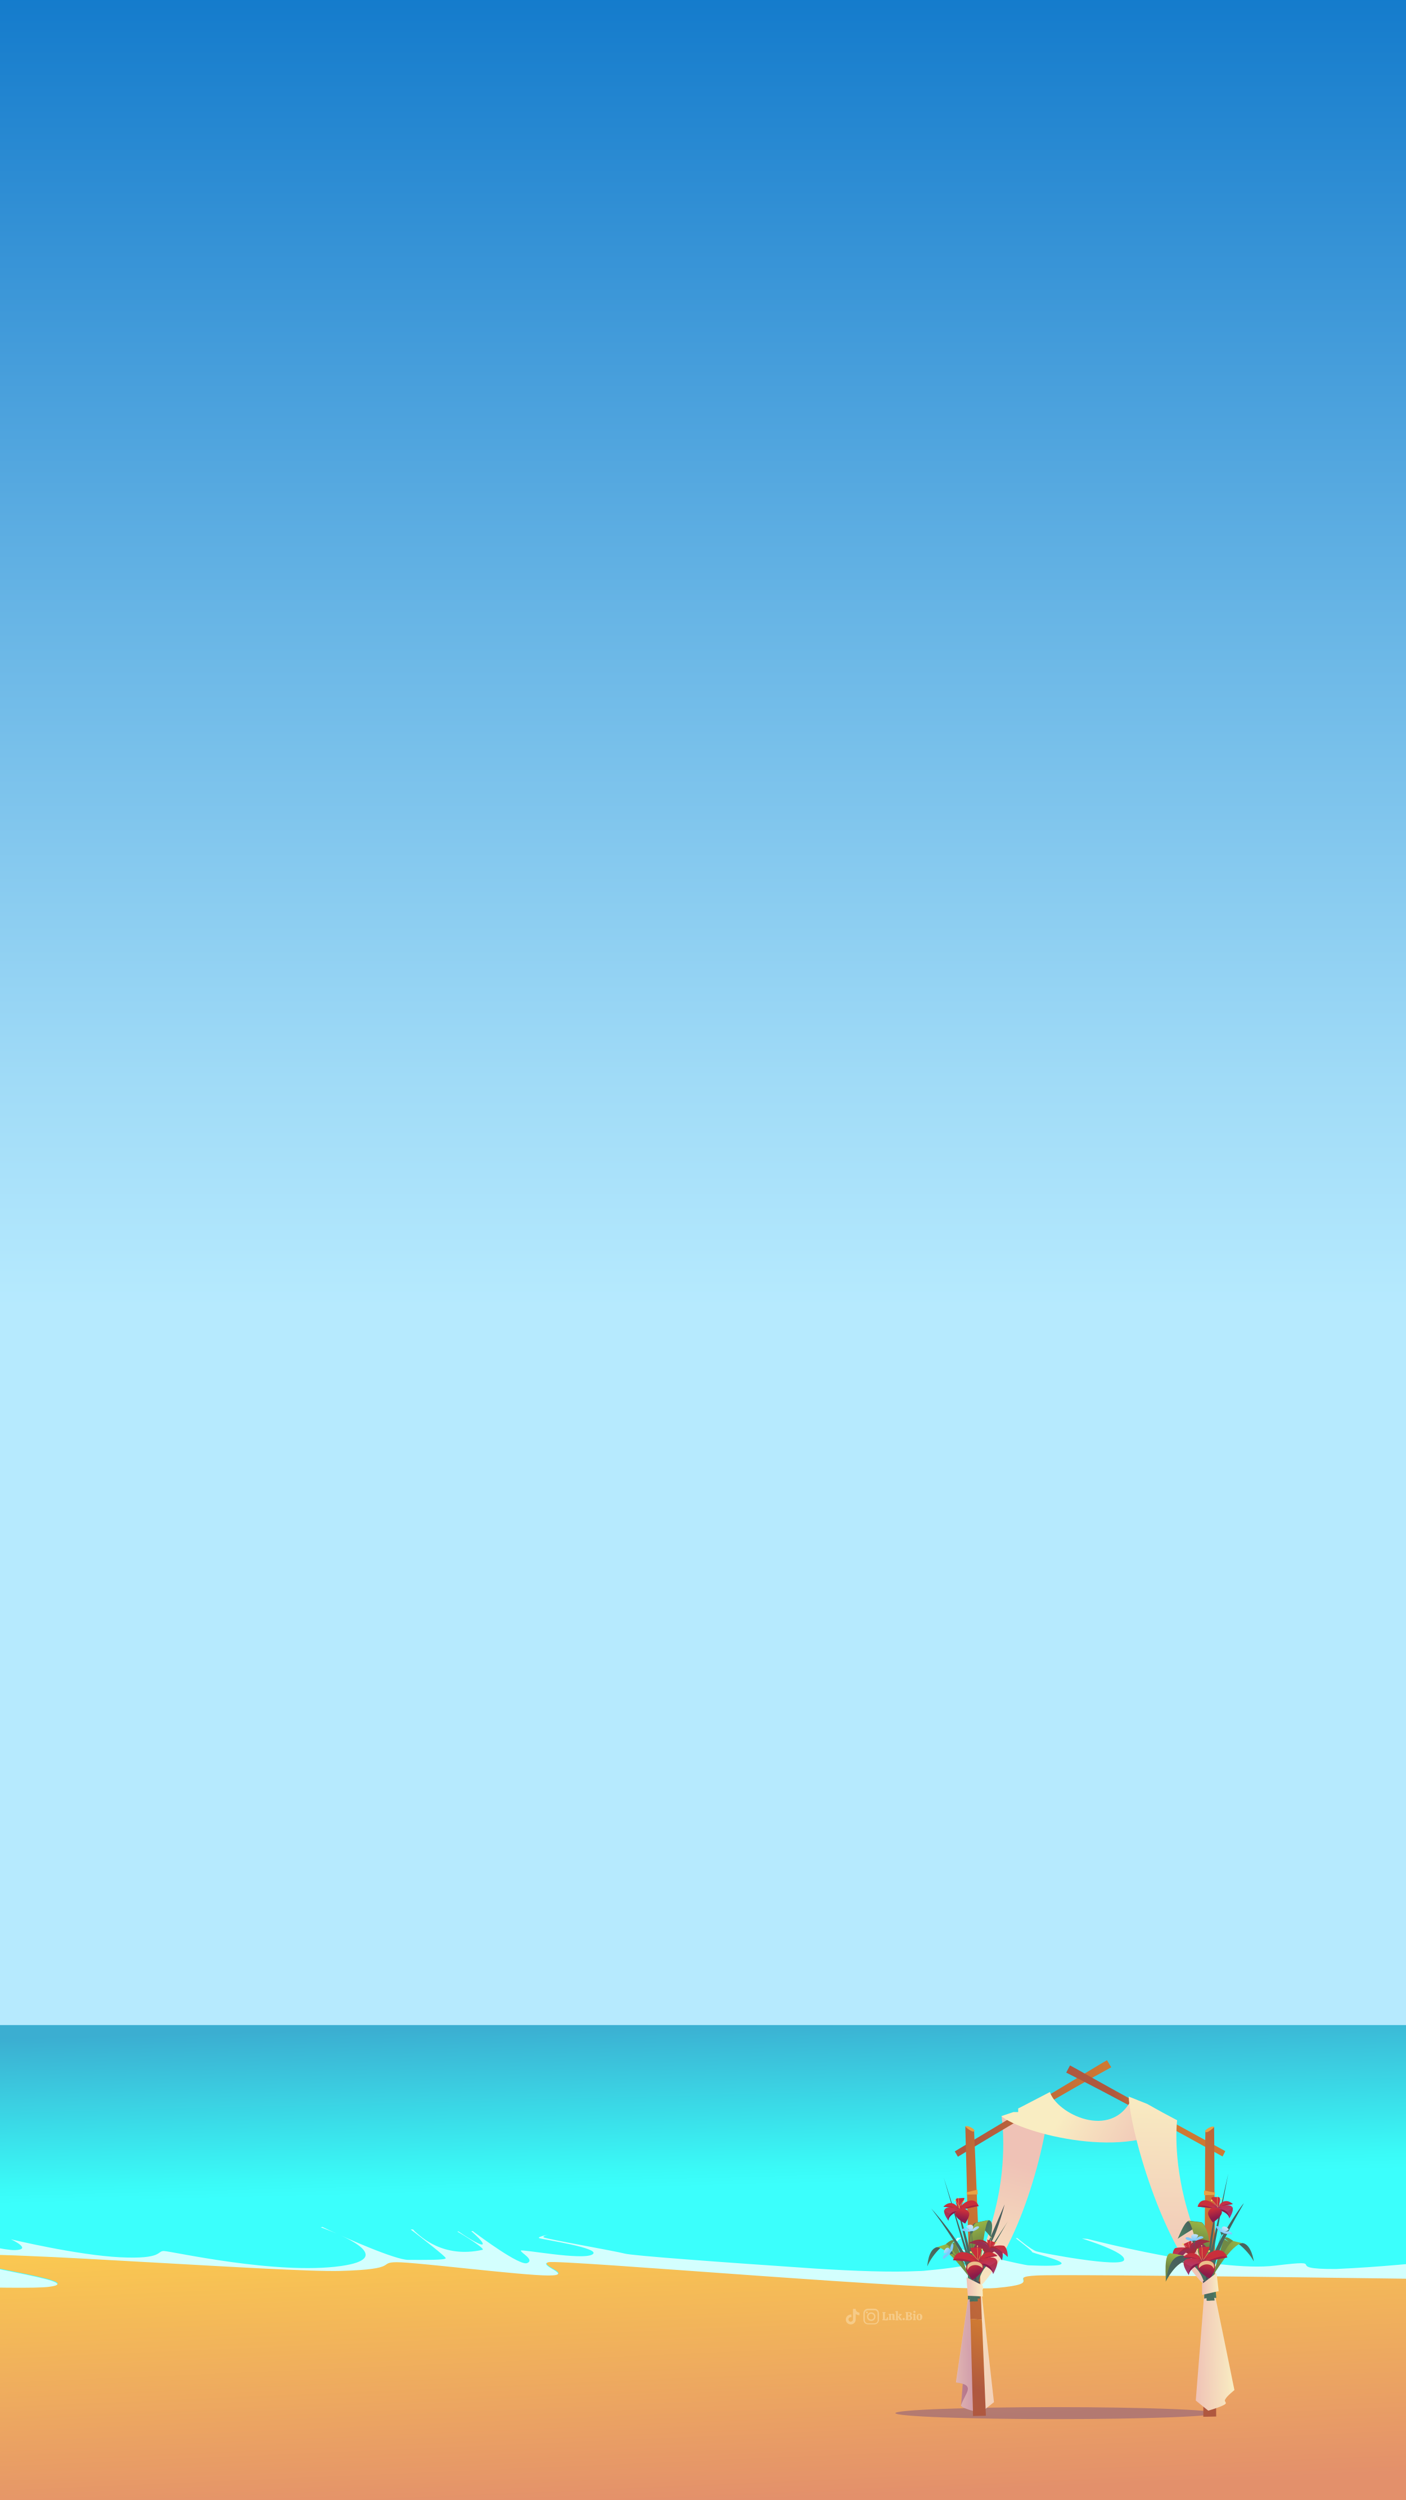 <?xml version="1.0" encoding="utf-8"?>
<!-- Generator: Adobe Illustrator 27.0.0, SVG Export Plug-In . SVG Version: 6.00 Build 0)  -->
<svg version="1.1" id="Layer_2_00000155142284262958419510000003095497384824889006_"
	 xmlns="http://www.w3.org/2000/svg" xmlns:xlink="http://www.w3.org/1999/xlink" x="0px" y="0px" viewBox="0 0 1080 1920"
	 style="enable-background:new 0 0 1080 1920;" xml:space="preserve">
<rect x="0" y="0" width="1080" height="1920" fill="#333333" stroke="none"/>
<style type="text/css">
	.st0{clip-path:url(#XMLID_00000006675134487889340620000014051124508449343894_);}
	.st1{fill:url(#SVGID_1_);}
	.st2{fill-rule:evenodd;clip-rule:evenodd;fill:url(#SVGID_00000138545520407940708870000016246506813664219801_);}
	.st3{fill:#D3FFFE;}
	.st4{opacity:0.42;fill-rule:evenodd;clip-rule:evenodd;fill:#6A4683;enable-background:new    ;}
	.st5{fill:#BC7983;}
	.st6{fill:url(#SVGID_00000026158830314977789080000015788174417957404811_);}
	.st7{opacity:0.37;fill:url(#SVGID_00000079462160463300315970000015425811863257150110_);enable-background:new    ;}
	.st8{fill:url(#SVGID_00000165945987751714483740000011356184851456327103_);}
	.st9{fill:url(#SVGID_00000018916905041626815800000010835770047932870320_);}
	.st10{fill:url(#SVGID_00000171718284758108913780000014122449958961507505_);}
	.st11{fill-rule:evenodd;clip-rule:evenodd;fill:url(#SVGID_00000023269029537452706350000016591956607447107492_);}
	.st12{fill-rule:evenodd;clip-rule:evenodd;fill:url(#SVGID_00000079476609772566934050000015238998778065608622_);}
	.st13{fill-rule:evenodd;clip-rule:evenodd;fill:url(#SVGID_00000134237061110804574200000008851192984351690896_);}
	.st14{fill-rule:evenodd;clip-rule:evenodd;fill:#E8A244;}
	.st15{fill:url(#SVGID_00000106142016137076835340000013252430859016654739_);}
	.st16{fill-rule:evenodd;clip-rule:evenodd;fill:url(#SVGID_00000096768324039059170910000011754110147354765479_);}
	.st17{fill-rule:evenodd;clip-rule:evenodd;fill:url(#SVGID_00000033346533950751025700000010686144876098169225_);}
	.st18{fill-rule:evenodd;clip-rule:evenodd;fill:url(#SVGID_00000121990134504896532420000000673099912514692993_);}
	.st19{fill:#E8A244;}
	.st20{fill:url(#SVGID_00000070098487712989075940000018147325354969914772_);}
	.st21{fill:url(#SVGID_00000145059733891387609290000009626401822468488587_);}
	.st22{fill:url(#SVGID_00000183953411508353414330000000860226219114028462_);}
	.st23{fill:url(#SVGID_00000159435091245715766740000009046980066852357040_);}
	.st24{fill:url(#SVGID_00000002386169691109750510000015793864002719249836_);}
	.st25{fill:url(#SVGID_00000180346533345977532670000000307336158212964512_);}
	.st26{fill:url(#SVGID_00000057132227105814037340000003537738837854715796_);}
	.st27{fill:url(#SVGID_00000026164760602484964560000009094490666979577269_);}
	.st28{fill:url(#SVGID_00000007406102851474233950000007178683770571053961_);}
	.st29{fill:url(#SVGID_00000099658158744230069800000002382058261107285662_);}
	.st30{fill:#F6DF66;}
	.st31{fill:url(#SVGID_00000119796403090139260990000010080791568983760279_);}
	.st32{fill:url(#SVGID_00000021085156259442686310000007759364393906716299_);}
	.st33{fill:url(#SVGID_00000152958298352359135120000000007001322260550026_);}
	.st34{fill:url(#SVGID_00000032633263420807106540000015679619148105396665_);}
	.st35{fill:url(#SVGID_00000052800010256832714500000011825108345431463597_);}
	.st36{opacity:0.45;fill:url(#SVGID_00000016064391687547029490000018223359382578635424_);enable-background:new    ;}
	.st37{fill:url(#SVGID_00000022530849819505796550000001799667354276607121_);}
	.st38{fill:url(#SVGID_00000114779493035801285270000005318391721868042922_);}
	.st39{fill:url(#SVGID_00000127007919855297827140000016548941205682925484_);}
	.st40{fill:url(#SVGID_00000096777917125818518790000005871680372265374381_);}
	.st41{fill:url(#SVGID_00000021103172419060149430000012208779486456098202_);}
	.st42{fill:url(#SVGID_00000042015627008054194730000012757292909439680385_);}
	.st43{fill:url(#SVGID_00000080899894307292697910000004010056760874455963_);}
	.st44{fill:url(#SVGID_00000062167926547591646130000011041569822638112128_);}
	.st45{fill:url(#SVGID_00000137122582350123312070000010569759188317903750_);}
	.st46{fill:url(#SVGID_00000036969349994019473110000013284986309789180320_);}
	.st47{opacity:0.45;fill:url(#SVGID_00000059995821721220196590000000663557056924782256_);enable-background:new    ;}
	.st48{fill:url(#SVGID_00000128481392845185120170000001713468478231266950_);}
	.st49{fill:url(#SVGID_00000013177031915832388150000012011747871941782927_);}
	.st50{opacity:0.54;fill:url(#SVGID_00000096018270162732226000000008853455654822983845_);enable-background:new    ;}
	.st51{fill:url(#SVGID_00000142144249821203326970000008078214998859032222_);}
	.st52{fill:url(#SVGID_00000183958412263265449430000010905799094341299378_);}
	.st53{fill:url(#SVGID_00000150091129098688399020000016150427172154622869_);}
	.st54{fill:url(#SVGID_00000174574451832400031150000002923164213138131375_);}
	.st55{fill:url(#SVGID_00000178174810087037720400000012388582455099636152_);}
	.st56{fill:url(#SVGID_00000041269919292350270870000008010771345217703573_);}
	.st57{fill:url(#SVGID_00000170245460267885039070000006119662036996586628_);}
	.st58{opacity:0.45;fill:url(#SVGID_00000063613778858946735510000008116866248867542666_);enable-background:new    ;}
	.st59{fill:url(#SVGID_00000067201597242264052250000002078105429055665595_);}
	.st60{fill:url(#SVGID_00000129897463266055147040000008287488589262733200_);}
	.st61{opacity:0.54;fill:url(#SVGID_00000082364846782965231040000009711868238903789740_);enable-background:new    ;}
	.st62{fill:url(#SVGID_00000088820403350333685760000012075330846936972687_);}
	.st63{fill:url(#SVGID_00000031174999777950467450000008926668560380638614_);}
	.st64{fill:#EABE8A;}
	.st65{fill:url(#SVGID_00000005231327868803484720000014807177737073544858_);}
	.st66{fill:url(#SVGID_00000130615621048362882660000015994680620243497643_);}
	.st67{fill:url(#SVGID_00000040539923663053177220000016605702717979139235_);}
	.st68{fill:url(#SVGID_00000113349075981448459970000009622533540545264809_);}
	.st69{fill:url(#SVGID_00000029033703306265426360000018396682323534945461_);}
	.st70{fill:url(#SVGID_00000060021271945778483430000017011813828093398409_);}
	.st71{fill:url(#SVGID_00000127754888386946639800000017035991353096514462_);}
	.st72{fill:url(#SVGID_00000136411611465818387450000015753543740349492404_);}
	.st73{fill:url(#SVGID_00000013885672282278756480000006927980756054275503_);}
	.st74{fill:url(#SVGID_00000078045744965592285950000011542682659088238729_);}
	.st75{fill:url(#SVGID_00000031894516563427951400000016585414477678648254_);}
	.st76{fill:url(#SVGID_00000104693925478266056690000010946273367105537682_);}
	.st77{fill:url(#SVGID_00000070817297985109228070000008636321080550450304_);}
	.st78{opacity:0.45;fill:url(#SVGID_00000022559018292482477530000018151291663221266599_);enable-background:new    ;}
	.st79{fill:url(#SVGID_00000032631659826652842480000001576196161283679909_);}
	.st80{fill:url(#SVGID_00000123403215571145106090000007273860438357415848_);}
	.st81{fill:url(#SVGID_00000112600676833088345990000006379295709602409149_);}
	.st82{fill:url(#SVGID_00000053517289469240901380000013252462193423025041_);}
	.st83{fill:url(#SVGID_00000106834035045536664540000002480278833230096543_);}
	.st84{fill:url(#SVGID_00000024711684848375523020000015847972562513785995_);}
	.st85{fill:url(#SVGID_00000068656992011534512270000015688323828737560721_);}
	.st86{fill:url(#SVGID_00000068639266244852636740000008376337474717079941_);}
	.st87{opacity:0.45;fill:url(#SVGID_00000049202937546990882470000006955737044145574805_);enable-background:new    ;}
	.st88{fill:url(#SVGID_00000013893602669968652610000002094361446829244066_);}
	.st89{fill:url(#SVGID_00000018934231046317553020000012373629183041854645_);}
	.st90{opacity:0.54;fill:url(#SVGID_00000078757779158162308960000017118625061876943762_);enable-background:new    ;}
	.st91{fill:url(#SVGID_00000080902604718363585580000011017272081607843517_);}
	.st92{fill:url(#SVGID_00000018232710112680227950000000759287121194621360_);}
	.st93{fill:url(#SVGID_00000013150785849222010910000000348793409245452182_);}
	.st94{fill:url(#SVGID_00000008118873630503586740000006397796384375671688_);}
	.st95{fill:url(#SVGID_00000096747984002859155500000017597284654111816879_);}
	.st96{fill:url(#SVGID_00000020399684249379473380000014516888762743771306_);}
	.st97{fill:url(#SVGID_00000031197262845222012120000009748186202078806161_);}
	.st98{opacity:0.45;fill:url(#SVGID_00000140693090716352183700000000367574310438445455_);enable-background:new    ;}
	.st99{fill:url(#SVGID_00000163063043057225949860000008473270517264591023_);}
	.st100{fill:url(#SVGID_00000101063759847822855490000012508975949787435677_);}
	.st101{opacity:0.54;fill:url(#SVGID_00000122702406764206437380000002202105321312853927_);enable-background:new    ;}
	.st102{fill:url(#SVGID_00000101062126728963847680000003489519137523188388_);}
	.st103{fill:url(#SVGID_00000114793772724240759970000001393583381861663671_);}
	.st104{fill:url(#SVGID_00000158733882625302849310000000726770586720103349_);}
	.st105{fill:url(#SVGID_00000100374672630878566890000014661073751503833483_);}
	.st106{fill:url(#SVGID_00000163072736276082881630000011879764944636169148_);}
	.st107{fill:#F6CB88;}
</style>
<g>
	<defs>
		<rect id="XMLID_00000051354205719929203640000000867433496030429584_" width="1080" height="1920"/>
	</defs>
	
		<linearGradient id="XMLID_00000018941713757380095530000017561113115107027601_" gradientUnits="userSpaceOnUse" x1="540" y1="1195.503" x2="540" y2="-237.007" gradientTransform="matrix(1 0 0 -1 0 1082)">
		<stop  offset="0" style="stop-color:#006EC6"/>
		<stop  offset="4.157677e-02" style="stop-color:#0B75C9"/>
		<stop  offset="0.404" style="stop-color:#66B4E5"/>
		<stop  offset="0.658" style="stop-color:#A0DBF7"/>
		<stop  offset="0.78" style="stop-color:#B6EAFE"/>
	</linearGradient>
	
		<use xlink:href="#XMLID_00000051354205719929203640000000867433496030429584_"  style="overflow:visible;fill:url(#XMLID_00000018941713757380095530000017561113115107027601_);"/>
	<clipPath id="XMLID_00000061451753867044745960000012759290724234248360_">
		<use xlink:href="#XMLID_00000051354205719929203640000000867433496030429584_"  style="overflow:visible;"/>
	</clipPath>
	<g style="clip-path:url(#XMLID_00000061451753867044745960000012759290724234248360_);">
		
			<linearGradient id="SVGID_1_" gradientUnits="userSpaceOnUse" x1="116.115" y1="-480.501" x2="119.383" y2="-607.957" gradientTransform="matrix(1 0 0 -1 0 1082)">
			<stop  offset="0" style="stop-color:#3BAED1"/>
			<stop  offset="0.897" style="stop-color:#3AFAF7"/>
			<stop  offset="1" style="stop-color:#3BFFFC"/>
		</linearGradient>
		<rect x="-851.3" y="1555.1" class="st1" width="1943" height="333.4"/>
		
			<linearGradient id="SVGID_00000156553105451030620740000003207929049312624562_" gradientUnits="userSpaceOnUse" x1="311.038" y1="-618.543" x2="320.842" y2="-848.941" gradientTransform="matrix(1 0 0 -1 0 1082)">
			<stop  offset="5.586590e-03" style="stop-color:#FCCD4F"/>
			<stop  offset="1" style="stop-color:#E3906B"/>
		</linearGradient>
		<path style="fill-rule:evenodd;clip-rule:evenodd;fill:url(#SVGID_00000156553105451030620740000003207929049312624562_);" d="
			M1574.6,1737.1l32.3,245.8l-2569.6-44.8l5.1-179.8c4.2,0.3,203.8,1.9,321.9,3.2h0.3c73.3,1.3,140.2,1.9,180.2,2.2
			c40.3,0.3,60.5-1,69.1-2.6c18.9-3.5-13.8-9.9-9.9-13.1c4.5-3.5,215.4,4.5,342.4,7.4l0,0c46.7,1,82.2,1.6,91.5,0.3
			c34.2-4.2-79.4-17.3-67.8-23.4c3.2-1.6,23-1.3,51.5-0.3l0,0c24,1.3,55.4,3.2,92.2,4.8c0,0,0,0,0.3,0c62.4,3.5,126.1,7.4,147.8,6.7
			c46.1-1.3,28.2-6.7,43.2-6.7s96,10.2,116.5,10.2s-9-7.7,0-10.2c9-2.6,304.3,23.4,343.7,19.8c39.4-3.5,6.1-8.3,31.4-9.6
			c25.3-1.3,312.6,2.9,312.6,2.9v-4.2c157.1,0.6,285.4,0,323.5-3.2C1616.5,1727.5,1574.6,1737.1,1574.6,1737.1z"/>
		<path class="st3" d="M1109,1735.9v14.4c0,0-287.4-4.2-312.6-2.9c-25.2,1.3,8.3,6.1-31.4,9.6s-334.7-22.1-343.7-19.8
			c-9,2.3,20.5,10.2,0,10.2s-101.4-10.2-116.5-10.2s2.9,5.4-43.2,6.7c-21.8,0.6-85.4-3.2-147.8-6.7c0,0,0,0-0.3,0
			c-33.3-1.9-66.2-3.8-92.2-4.8l0,0c-28.5-1.3-48.3-1.3-51.5,0.3c-11.5,6.1,102.1,19.2,67.8,23.4c-9.3,1.3-44.5,0.6-91.5-0.3l0,0
			c-126.7-2.9-337.9-10.9-342.4-7.4c-4.2,3.2,28.5,9.6,9.9,13.1c-8.6,1.6-28.8,2.6-69.1,2.6c-40-0.3-106.9-1-180.2-2.2h-0.3
			c-101.1-1.6-213.8-3.5-282.6-4.8c3.2-0.6,327.7,0.6,345.9-3.5c18.2-4.2-17.9-9.6-14.4-9.6s59.5,15.7,76.8,10.2
			c16.6-5.1-5.1-9.6-7-10.2c4.5,0.6,109.8,18.6,116.8,13.1c7-5.4-7.7-15-29.4-18.6s-82.2-13.1-82.2-13.1l3.5-0.3
			c0,0,116.2,18.2,139.8,18.2s7.7-6.4,7.7-6.4s52.8,10.2,82.9,9.3c29.4-1-10.2-10.2-11.8-10.6c1.9,0.3,67.8,12.8,111.4,13.1
			c44.2,0-5.1-13.1-18.2-13.1c-13.1,0-49.3-10.9-49.3-10.9h1.6c0,0,33.3,9.6,47,9.6s41.3,4.2,50.6,9.6s66.6,13.8,73.3,7
			c5.4-5.4-15.7-10.9-22.7-12.2c11.5,2.2,70.4,13.8,70.1,6.1c-0.6-8.3-26.2-13.1-34.2-14.4s31.4-4.8,30.7-7
			c-0.6-2.2-45.1-14.7-45.1-14.7h2.6c0,0,69.1,19.5,83.5,19.2s-2.9-8.3-2.9-8.3s50.9,12.2,83.8,13.8c33,1.6,28.2-4.8,33.6-4.8
			s86.4,18.6,136.3,11.5c40.6-5.8,4.8-21.8-9.9-27.5c-3.5-1.3-5.8-2.2-5.8-2.2l1.3-0.3c0,0,1.9,1,5.4,2.6
			c13.8,6.4,50.6,22.7,60.5,22.7c12.5,0,28.8,0.3,28.8-1.3c0-1.3-19.5-16.3-25.3-20.8c-1-0.6-1.6-1.3-1.6-1.3h1.6
			c0,0,0.6,0.3,1.3,1.3c4.8,4.2,21.8,21.1,52.2,14.4c2.9-0.6-16-12.2-18.9-13.8c-0.3,0-0.3-0.3-0.3-0.3h1c0,0,0,0,0.3,0.3
			c2.2,1.6,16.3,10.9,17.9,9.6c1.6-1-5.8-7.7-8-9.6c-0.3-0.3-0.6-0.6-0.6-0.6h1.3c0,0,0.3,0.3,0.6,0.6c4.8,3.5,35.2,26.2,41,24
			c6.1-2.6-5.4-8.3-4.8-9.6c0.6-1.3,47.4,7.7,55,2.9c7.7-4.8-39-11.5-41-12.5c-1.6-1,6.7-2.6,9.3-3.2c-1.9,0.3-7,1.6-5.8,2.6
			c1.9,1.3,53.4,10.2,62.4,12.5c6.1,1.6,71,6.4,146.6,11.5c30.1,1.9,58.2,2.9,78.7,1.9c2.9,0,5.8-0.3,8.3-0.6
			c65.9-6.1,30.1-14.1,22.4-15.7c-7.7-1.6-0.6-9.3-0.6-9.3h3.2c-0.3,0-7.4,4.5-3.2,7.4s51.5,13.8,54.7,13.8s24,1.3,25.3-1.3
			s-23.4-8.3-22.7-9c0.6-0.6-12.2-10.2-12.5-10.6h1.3c0,0,10.6,9,14.7,10.2c4.2,1.3,65,12.8,67.2,6.7s-31.7-16.3-32.3-16.6l0,0
			l4.2,0.3c0,0,99.8,25.9,144.3,20.5s2.9,2.9,46.7,2.6C1059.1,1741,1093,1737.5,1109,1735.9z"/>
		<g>
			<g>
				<ellipse class="st4" cx="810.7" cy="1853.1" rx="122.9" ry="4.6"/>
				<g>
					<path class="st5" d="M745.6,1839.5c-0.3,1-7.3,7.8-7.3,7.8v-0.2l0,0c0.9-11,3.7-48.8,4.6-60.4
						C742.6,1786.7,745.7,1838.5,745.6,1839.5z"/>
					
						<linearGradient id="SVGID_00000124126382115755194660000012941652347249050019_" gradientUnits="userSpaceOnUse" x1="687.874" y1="-784.678" x2="727.184" y2="-772.057" gradientTransform="matrix(1 -1.720000e-02 -1.720000e-02 -1 43.577 1033.878)">
						<stop  offset="0" style="stop-color:#EFC2B6"/>
						<stop  offset="1" style="stop-color:#F9EDC2"/>
					</linearGradient>
					<path style="fill:url(#SVGID_00000124126382115755194660000012941652347249050019_);" d="M761.2,1844.5l-9.3,8.1
						c-3.4-0.8-13.8-3.6-13.7-5.4l0,0c3.1-9.8,11.9-15.7-3.9-17.7c0-0.2,10.3-71,10.3-71.1l6.8-0.2L761.2,1844.5z"/>
					
						<linearGradient id="SVGID_00000127762267308769128010000000709699516565926812_" gradientUnits="userSpaceOnUse" x1="676.939" y1="-781.963" x2="689.952" y2="-781.963" gradientTransform="matrix(1 -1.720000e-02 -1.720000e-02 -1 43.577 1033.878)">
						<stop  offset="0" style="stop-color:#C49DA9"/>
						<stop  offset="1" style="stop-color:#9C5E96"/>
					</linearGradient>
					
						<path style="opacity:0.37;fill:url(#SVGID_00000127762267308769128010000000709699516565926812_);enable-background:new    ;" d="
						M746.1,1758.4c0.2,23.4,0.9,69.4,1.1,93.1c-3.8-1-9.3-2.5-9.1-4.2l0,0c0.2-2.8,1.1-14.1,1.3-16.6c-2.4-0.7-5-1.1-5-1.1
						l9.9-68.7l0.3-2.3v-0.2l1.5-2.1V1758.4L746.1,1758.4z"/>
					
						<linearGradient id="SVGID_00000065068851915593165440000016674255279999657630_" gradientUnits="userSpaceOnUse" x1="724.89" y1="-638.123" x2="695.286" y2="-751.504" gradientTransform="matrix(1 -1.720000e-02 -1.720000e-02 -1 43.577 1033.878)">
						<stop  offset="0" style="stop-color:#EFC2B6"/>
						<stop  offset="1" style="stop-color:#F9EDC2"/>
					</linearGradient>
					<path style="fill:url(#SVGID_00000065068851915593165440000016674255279999657630_);" d="M806.3,1611
						c-3.1,43.7-27.1,123.7-58.7,150l-1.1-14c0,0,6.8-8.8,15.8-42c0.7-2.6,1.5-5.2,2.1-8.1c10.1-39.9,4.9-71.9,4.9-71.9l26.5-1.5
						C797,1622,805.2,1612.3,806.3,1611z"/>
					
						<linearGradient id="SVGID_00000047023089633087990260000004121316078720004784_" gradientUnits="userSpaceOnUse" x1="744.242" y1="-795.249" x2="657.602" y2="-769.592" gradientTransform="matrix(1 -1.720000e-02 -1.720000e-02 -1 43.577 1033.878)">
						<stop  offset="0" style="stop-color:#EFC2B6"/>
						<stop  offset="1" style="stop-color:#F9EDC2"/>
					</linearGradient>
					<polygon style="fill:url(#SVGID_00000047023089633087990260000004121316078720004784_);" points="749,1754.2 755.5,1851 
						763.5,1844.7 753.9,1759.9 					"/>
					<g>
						
							<linearGradient id="SVGID_00000183249691130446639150000006472403374539381936_" gradientUnits="userSpaceOnUse" x1="1833.316" y1="3793.635" x2="1811.902" y2="3721.067" gradientTransform="matrix(0.503 0.864 1.323 -0.771 -5090.223 2938.088)">
							<stop  offset="5.586590e-03" style="stop-color:#CE7933"/>
							<stop  offset="1" style="stop-color:#AF583F"/>
						</linearGradient>
						<path style="fill:url(#SVGID_00000183249691130446639150000006472403374539381936_);" d="M845.3,1585l5-2.9l0,0l3.3,5.4
							c-31.5,17.1-86.8,49.8-117.8,68.7l-2.4-4.1C762.2,1634.7,817.1,1602.1,845.3,1585z"/>
						<g>
							
								<linearGradient id="SVGID_00000064319017839832141340000001457855743640582065_" gradientUnits="userSpaceOnUse" x1="725.051" y1="-686.798" x2="632.984" y2="-756.958" gradientTransform="matrix(1 -1.720000e-02 -1.720000e-02 -1 43.577 1033.878)">
								<stop  offset="5.586590e-03" style="stop-color:#CE7933"/>
								<stop  offset="1" style="stop-color:#AF583F"/>
							</linearGradient>
							
								<polygon style="fill-rule:evenodd;clip-rule:evenodd;fill:url(#SVGID_00000064319017839832141340000001457855743640582065_);" points="
								754.2,1781.4 745.4,1780.7 742.8,1685.2 750.3,1685 							"/>
							
								<linearGradient id="SVGID_00000163755067826018915650000011419635434339527333_" gradientUnits="userSpaceOnUse" x1="713.83" y1="-646.52" x2="658.175" y2="-626.39" gradientTransform="matrix(1 -1.720000e-02 -1.720000e-02 -1 43.577 1033.878)">
								<stop  offset="5.586590e-03" style="stop-color:#CE7933"/>
								<stop  offset="1" style="stop-color:#AF583F"/>
							</linearGradient>
							
								<path style="fill-rule:evenodd;clip-rule:evenodd;fill:url(#SVGID_00000163755067826018915650000011419635434339527333_);" d="
								M742.8,1685.2L742.8,1685.2c-0.2-13.2-1-39.1-1.3-52.1l0,0v-0.2l6.7,2.8c0.5,9.6,1.7,39.4,2.1,49.3L742.8,1685.2z"/>
							
								<linearGradient id="SVGID_00000032642809544034972780000014134017601898862752_" gradientUnits="userSpaceOnUse" x1="706.495" y1="-766.207" x2="687.895" y2="-811.159" gradientTransform="matrix(1 -1.720000e-02 -1.720000e-02 -1 43.577 1033.878)">
								<stop  offset="5.586590e-03" style="stop-color:#CE7933"/>
								<stop  offset="1" style="stop-color:#AF583F"/>
							</linearGradient>
							
								<polygon style="fill-rule:evenodd;clip-rule:evenodd;fill:url(#SVGID_00000032642809544034972780000014134017601898862752_);" points="
								757.3,1855.1 747.4,1855.3 745.6,1785.1 745.4,1780.7 754.2,1781.4 754.4,1784.3 							"/>
							<path class="st14" d="M741.5,1633.1c0,0,5,4.7,6.8,3.6C750.1,1635.4,742.3,1631.2,741.5,1633.1z"/>
							<path class="st14" d="M750.8,1681.5l0.2,3.6l-8.1,0.2l0,0l-0.5-1.8C743,1683.5,750.2,1681.6,750.8,1681.5z"/>
						</g>
					</g>
					<g>
						
							<linearGradient id="SVGID_00000137090108514092406480000002340519626312305314_" gradientUnits="userSpaceOnUse" x1="835.647" y1="-600.273" x2="802.491" y2="-604.615" gradientTransform="matrix(1 -1.720000e-02 -1.720000e-02 -1 43.577 1033.878)">
							<stop  offset="5.586590e-03" style="stop-color:#CE7933"/>
							<stop  offset="1" style="stop-color:#AF583F"/>
						</linearGradient>
						<path style="fill:url(#SVGID_00000137090108514092406480000002340519626312305314_);" d="M827.1,1588.9l-5.2-2.8l0,0l-2.9,5.5
							l0,0c32.1,16,88.4,46.7,120.1,64.4l2.1-4.1C911.8,1635.8,855.8,1605.2,827.1,1588.9z"/>
						<g>
							
								<linearGradient id="SVGID_00000104668473242617201570000007912668825041986239_" gradientUnits="userSpaceOnUse" x1="-6087.102" y1="-690.489" x2="-6179.168" y2="-760.65" gradientTransform="matrix(-1 1.720000e-02 -1.720000e-02 -1 -5202.167 1124.088)">
								<stop  offset="5.586590e-03" style="stop-color:#CE7933"/>
								<stop  offset="1" style="stop-color:#AF583F"/>
							</linearGradient>
							
								<polygon style="fill-rule:evenodd;clip-rule:evenodd;fill:url(#SVGID_00000104668473242617201570000007912668825041986239_);" points="
								924.9,1782.2 933.7,1781 932.9,1685.5 925.6,1685.7 							"/>
							
								<linearGradient id="SVGID_00000133497165450894648250000003736458585748325305_" gradientUnits="userSpaceOnUse" x1="-6098.366" y1="-650.124" x2="-6154.02" y2="-629.994" gradientTransform="matrix(-1 1.720000e-02 -1.720000e-02 -1 -5202.167 1124.088)">
								<stop  offset="5.586590e-03" style="stop-color:#CE7933"/>
								<stop  offset="1" style="stop-color:#AF583F"/>
							</linearGradient>
							
								<path style="fill-rule:evenodd;clip-rule:evenodd;fill:url(#SVGID_00000133497165450894648250000003736458585748325305_);" d="
								M932.9,1685.5L932.9,1685.5c-0.1-13.2-0.1-39.2-0.3-52.1l0,0v-0.2l-6.7,3.1c-0.2,9.5-0.3,39.5-0.3,49.3L932.9,1685.5z"/>
							
								<linearGradient id="SVGID_00000092432171121275147540000013283810528669688748_" gradientUnits="userSpaceOnUse" x1="-6105.682" y1="-769.843" x2="-6124.282" y2="-814.794" gradientTransform="matrix(-1 1.720000e-02 -1.720000e-02 -1 -5202.167 1124.088)">
								<stop  offset="5.586590e-03" style="stop-color:#CE7933"/>
								<stop  offset="1" style="stop-color:#AF583F"/>
							</linearGradient>
							
								<polygon style="fill-rule:evenodd;clip-rule:evenodd;fill:url(#SVGID_00000092432171121275147540000013283810528669688748_);" points="
								924.3,1855.9 934.2,1855.7 933.7,1785.4 933.7,1781 924.9,1782.2 924.7,1785.1 							"/>
							<path class="st14" d="M932.6,1633.5c0,0-4.9,4.9-6.7,3.7C924.1,1636.1,931.6,1631.5,932.6,1633.5z"/>
							<path class="st14" d="M924.9,1682.1v3.6l8-0.2l0.5-1.8C932.7,1683.8,925.5,1682.2,924.9,1682.1z"/>
						</g>
					</g>
					<polygon class="st19" points="804,1609.2 806.9,1614.1 808.4,1613.3 806.3,1607.9 					"/>
					<polygon class="st19" points="884.2,1620.1 881.5,1625.2 882.9,1626 886.5,1621.4 					"/>
					
						<linearGradient id="SVGID_00000081606165285799077290000000485329003779697323_" gradientUnits="userSpaceOnUse" x1="829.866" y1="-634.11" x2="764.737" y2="-596.809" gradientTransform="matrix(1 -1.720000e-02 -1.720000e-02 -1 43.577 1033.878)">
						<stop  offset="0" style="stop-color:#EFC2B6"/>
						<stop  offset="1" style="stop-color:#F9EDC2"/>
					</linearGradient>
					<path style="fill:url(#SVGID_00000081606165285799077290000000485329003779697323_);" d="M903.9,1630.2
						c-35.2,30.1-119.6,8-134.7-5.2l9.3-3.1h3.6v-2.8l1.5-0.7l22.9-11.9c5,16.4,47,37.5,62.7,5.5c1.7,0.9,17.8,8.1,20,9.1l1,2.8
						l2-0.8L903.9,1630.2z"/>
					
						<linearGradient id="SVGID_00000051374628271550002380000006466251709557713547_" gradientUnits="userSpaceOnUse" x1="860.671" y1="-785.217" x2="890.635" y2="-785.217" gradientTransform="matrix(1 -1.720000e-02 -1.720000e-02 -1 43.577 1033.878)">
						<stop  offset="0" style="stop-color:#EFC2B6"/>
						<stop  offset="1" style="stop-color:#F9EDC2"/>
					</linearGradient>
					<path style="fill:url(#SVGID_00000051374628271550002380000006466251709557713547_);" d="M941.4,1842.1c-1.3,2.1,0,1.6,0.2,3.4
						c0,1.8-13.5,5.7-13.5,5.7l-9.6-7.8c1.3-16.7,5.7-70.6,6.8-86.4l6.8-0.2c1.7,7.9,14.2,69.2,16.1,78.6
						C948.2,1835.4,942.7,1839.8,941.4,1842.1z"/>
					
						<linearGradient id="SVGID_00000070117224546337561420000012253791445944418715_" gradientUnits="userSpaceOnUse" x1="842.358" y1="-736.778" x2="848.575" y2="-584.912" gradientTransform="matrix(1 -1.720000e-02 -1.720000e-02 -1 43.577 1033.878)">
						<stop  offset="0" style="stop-color:#EFC2B6"/>
						<stop  offset="1" style="stop-color:#F9EDC2"/>
					</linearGradient>
					<path style="fill:url(#SVGID_00000070117224546337561420000012253791445944418715_);" d="M933.7,1748.2l-2.9,11.2
						c-34.1-23.9-62.6-120.7-63.8-149.4l14.3,5.7c0,0,11.7,6.6,12.2,6.8l10.7,5.7c0,0-3.7,28.3,7.6,67.9
						C923.1,1735.6,933.7,1748.2,933.7,1748.2z"/>
					<g>
						
							<linearGradient id="SVGID_00000168079684947004824120000007819543863930532480_" gradientUnits="userSpaceOnUse" x1="850.452" y1="-694.832" x2="865.912" y2="-686.361" gradientTransform="matrix(1 -1.720000e-02 -1.720000e-02 -1 43.577 1033.878)">
							<stop  offset="2.234640e-02" style="stop-color:#4A7E62"/>
							<stop  offset="0.801" style="stop-color:#48565B"/>
							<stop  offset="1" style="stop-color:#474B59"/>
						</linearGradient>
						<path style="fill:url(#SVGID_00000168079684947004824120000007819543863930532480_);" d="M919.5,1709.8
							c-1.2,0.8-15.4,9.4-15,9.6l0,0c0.7-0.9,4.5-11.9,8.1-13.8L919.5,1709.8z"/>
						<g>
							
								<linearGradient id="SVGID_00000018921533656912981420000014444790726461623439_" gradientUnits="userSpaceOnUse" x1="816.012" y1="-778.77" x2="943.212" y2="-624.89" gradientTransform="matrix(1 -1.720000e-02 -1.720000e-02 -1 43.577 1033.878)">
								<stop  offset="2.234640e-02" style="stop-color:#4A7E62"/>
								<stop  offset="0.801" style="stop-color:#48565B"/>
								<stop  offset="1" style="stop-color:#474B59"/>
							</linearGradient>
							<path style="fill:url(#SVGID_00000018921533656912981420000014444790726461623439_);" d="M933,1740.7
								c-2.1,15.9,0,25.9,0,25.9l-6,0.2v-2l-2,0.3v-12.2c0,0-3.9-14.3-14.3-15.3l11.6,1.5h0.5c-2.6-5.9-3.9-20.6-6.2-26.2
								c2.9-2,2.9-3.4,2.9-3.4l-6.8-4.2c1.6,0.2,9.4,1.1,9.4,1.1c4.2,0,7.5,14.4,6.2,23.4c0.8-10.1,6.6-39.4,7.3-43.4l-5.4,41.8
								l13.3-59.1l-14,73.4c-0.2-13.7,21.9-46.1,25.9-50.6C955,1693.5,935.2,1725.1,933,1740.7z"/>
							
								<linearGradient id="SVGID_00000119112451978384270450000005859406035940471960_" gradientUnits="userSpaceOnUse" x1="868.989" y1="-687.104" x2="864.219" y2="-703.244" gradientTransform="matrix(1 -1.720000e-02 -1.720000e-02 -1 43.577 1033.878)">
								<stop  offset="0" style="stop-color:#9AB845"/>
								<stop  offset="0.86" style="stop-color:#779045"/>
								<stop  offset="1" style="stop-color:#718945"/>
							</linearGradient>
							<path style="fill:url(#SVGID_00000119112451978384270450000005859406035940471960_);" d="M928.7,1724.9l-2.1,15.1l-3.6,2
								c-1.8-9.2-7.3-35.5-10.3-36.5c1,0,9.6,1.1,9.6,1.1C924.3,1706.2,929.3,1714.6,928.7,1724.9z"/>
							
								<linearGradient id="SVGID_00000152232696359918622590000006962072382574274190_" gradientUnits="userSpaceOnUse" x1="849.872" y1="-720.95" x2="854.279" y2="-715.618" gradientTransform="matrix(1 -1.720000e-02 -1.720000e-02 -1 43.577 1033.878)">
								<stop  offset="2.234640e-02" style="stop-color:#4A7E62"/>
								<stop  offset="0.801" style="stop-color:#48565B"/>
								<stop  offset="1" style="stop-color:#474B59"/>
							</linearGradient>
							<path style="fill:url(#SVGID_00000152232696359918622590000006962072382574274190_);" d="M910.8,1737.8l-5.7-0.8
								C906.7,1736.3,908.8,1736.6,910.8,1737.8z"/>
							<g>
								
									<linearGradient id="SVGID_00000078763090727633311210000006431360542854032542_" gradientUnits="userSpaceOnUse" x1="-5300.012" y1="-1155.751" x2="-5298.551" y2="-1144.825" gradientTransform="matrix(-0.947 0.321 -0.321 -0.947 -4470.659 2343.34)">
									<stop  offset="0" style="stop-color:#A73D86"/>
									<stop  offset="1" style="stop-color:#C92F3B"/>
								</linearGradient>
								<path style="fill:url(#SVGID_00000078763090727633311210000006431360542854032542_);" d="M915.6,1727.8
									c0-0.3-0.5-7.3-0.5-7.3l-6.3,2.9l5.4,7.2L915.6,1727.8z"/>
								
									<linearGradient id="SVGID_00000170258827621114323020000009172791636263090838_" gradientUnits="userSpaceOnUse" x1="-6971.037" y1="13.091" x2="-6968.227" y2="18.69" gradientTransform="matrix(-0.989 -0.146 0.146 -0.989 -5983.849 724.089)">
									<stop  offset="0" style="stop-color:#A12A3E"/>
									<stop  offset="1" style="stop-color:#F9EDC2"/>
								</linearGradient>
								<polygon style="fill:url(#SVGID_00000170258827621114323020000009172791636263090838_);" points="914,1727.5 914.2,1727.3 
									912.2,1719 912.1,1719 								"/>
								
									<linearGradient id="SVGID_00000005256351282516922670000015922760151117578647_" gradientUnits="userSpaceOnUse" x1="-6969.063" y1="12.1" x2="-6966.253" y2="17.699" gradientTransform="matrix(-0.989 -0.146 0.146 -0.989 -5983.849 724.089)">
									<stop  offset="0" style="stop-color:#A12A3E"/>
									<stop  offset="1" style="stop-color:#F9EDC2"/>
								</linearGradient>
								<polygon style="fill:url(#SVGID_00000005256351282516922670000015922760151117578647_);" points="913.8,1727.3 914,1727.3 
									909.1,1723.4 909,1723.6 								"/>
								<path class="st30" d="M911.9,1718.9c0.2,1.3,1.2-0.3,0.3-0.5C912.1,1718.4,911.9,1718.7,911.9,1718.9z"/>
								<path class="st30" d="M908.5,1723.8c0.7,0.7,1.3-0.4,0.5-0.8C908.2,1722.2,907.8,1723.3,908.5,1723.8z"/>
								
									<linearGradient id="SVGID_00000145042157392887144480000006386543250377472388_" gradientUnits="userSpaceOnUse" x1="-5291.355" y1="-1147.564" x2="-5287.503" y2="-1137.689" gradientTransform="matrix(-0.947 0.321 -0.321 -0.947 -4470.659 2343.34)">
									<stop  offset="0" style="stop-color:#86336D"/>
									<stop  offset="1" style="stop-color:#A82933"/>
								</linearGradient>
								<path style="fill:url(#SVGID_00000145042157392887144480000006386543250377472388_);" d="M905.5,1737.3c0.1,0,4.1-9,7.8-8
									c-0.4-0.1-5.1-0.4-6.5-0.8C902.7,1728.5,905.3,1737,905.5,1737.3z"/>
								
									<linearGradient id="SVGID_00000128461521307178007260000000278041931606344356_" gradientUnits="userSpaceOnUse" x1="-5305.931" y1="-1148.324" x2="-5300.84" y2="-1135.275" gradientTransform="matrix(-0.947 0.321 -0.321 -0.947 -4470.659 2343.34)">
									<stop  offset="0" style="stop-color:#86336D"/>
									<stop  offset="1" style="stop-color:#A82933"/>
								</linearGradient>
								<path style="fill:url(#SVGID_00000128461521307178007260000000278041931606344356_);" d="M916.8,1727.7
									c1.5-2.7,10.4-0.5,10.7-0.5c0-0.2-1.5-2.6-3.4-4.1l0,0c-1.3-1.1-2.9-1.8-4.2-0.5C919.9,1722.6,914.8,1730.4,916.8,1727.7z"
									/>
								
									<linearGradient id="SVGID_00000140706947499562410960000007902362426394832272_" gradientUnits="userSpaceOnUse" x1="-5305.13" y1="-1148.614" x2="-5305.632" y2="-1142.597" gradientTransform="matrix(-0.947 0.321 -0.321 -0.947 -4470.659 2343.34)">
									<stop  offset="0" style="stop-color:#86336D"/>
									<stop  offset="1" style="stop-color:#A82933"/>
								</linearGradient>
								<path style="fill:url(#SVGID_00000140706947499562410960000007902362426394832272_);" d="M913.7,1727l0.3,0.3
									c0.1-5.6,10.1-8.1,14.3-6.2C924.2,1718.8,914.9,1718.5,913.7,1727z"/>
								
									<linearGradient id="SVGID_00000005964261949084014140000010321988688322840454_" gradientUnits="userSpaceOnUse" x1="-5301.422" y1="-1137.914" x2="-5303.42" y2="-1147.57" gradientTransform="matrix(-0.947 0.321 -0.321 -0.947 -4470.659 2343.34)">
									<stop  offset="0" style="stop-color:#86336D"/>
									<stop  offset="1" style="stop-color:#A82933"/>
								</linearGradient>
								<path style="fill:url(#SVGID_00000005964261949084014140000010321988688322840454_);" d="M907,1729c3.5-1.3,6.8,4.2,9.1,2.9
									c2.6-0.9,3.1-7.8,8.1-9c2.6-1.3,5-1.5,5.2-1.5c-4-2.7-15.1-0.3-15.3,5.7l-0.3-0.3c0,0.3-1.8-0.7-1.8-0.7c-0.2,0-1,0-1.1,0.3
									C909.8,1726.8,908.1,1728.2,907,1729z"/>
								
									<linearGradient id="SVGID_00000055697757742847644470000006755699492878835596_" gradientUnits="userSpaceOnUse" x1="-5296.45" y1="-1142.777" x2="-5296.164" y2="-1142.044" gradientTransform="matrix(-0.947 0.321 -0.321 -0.947 -4470.659 2343.34)">
									<stop  offset="0" style="stop-color:#86336D"/>
									<stop  offset="1" style="stop-color:#A82933"/>
								</linearGradient>
								<path style="fill:url(#SVGID_00000055697757742847644470000006755699492878835596_);" d="M911.9,1726.4
									c0.2,0,0.5,0.2,0.5,0.2C912.4,1726.5,912.1,1726.4,911.9,1726.4z"/>
								
									<linearGradient id="SVGID_00000050660671067739086480000007606781213685014176_" gradientUnits="userSpaceOnUse" x1="-5297.986" y1="-1135.954" x2="-5300.732" y2="-1149.228" gradientTransform="matrix(-0.947 0.321 -0.321 -0.947 -4470.659 2343.34)">
									<stop  offset="0" style="stop-color:#86336D"/>
									<stop  offset="1" style="stop-color:#A82933"/>
								</linearGradient>
								
									<path style="opacity:0.45;fill:url(#SVGID_00000050660671067739086480000007606781213685014176_);enable-background:new    ;" d="
									M904.6,1731.4c-0.2,2.6,1,5.9,1,5.9s2.6-5.5,5.4-7.5c5.2,3.7,5.9,1.8,9.1-3.4c3.1-0.2,7.3,0.8,7.5,0.8
									c0-0.2-1.5-2.6-3.4-4.1c2.6-1.3,5-1.5,5.2-1.5c-4-2.7-15.1-0.3-15.3,5.7c-0.2-0.2-1.1-0.9-1.3-1.1c-1.5,0.2-6.6,1.5-8.1,1.8
									l-2,5.2C903.3,1732.6,903.9,1731.9,904.6,1731.4z"/>
								
									<linearGradient id="SVGID_00000113313940087304336650000004322191488935150747_" gradientUnits="userSpaceOnUse" x1="-5289.93" y1="-1150.983" x2="-5289.327" y2="-1140.637" gradientTransform="matrix(-0.947 0.321 -0.321 -0.947 -4470.659 2343.34)">
									<stop  offset="0" style="stop-color:#A73D86"/>
									<stop  offset="1" style="stop-color:#C92F3B"/>
								</linearGradient>
								<path style="fill:url(#SVGID_00000113313940087304336650000004322191488935150747_);" d="M900.8,1735.2
									c0.3-0.6,0.9-1.1,1.8-2.1l0,0c2.3-2.3,5.4-5.6,8.5-6.7c0.2,0,0.5-0.2,0.8-0.2c-2.2-0.5-6.3-0.5-9.3,0.2
									C900,1729.1,900.7,1734,900.8,1735.2z"/>
								
									<linearGradient id="SVGID_00000048500400174170224260000011242331035851248297_" gradientUnits="userSpaceOnUse" x1="-5292.576" y1="-1147.324" x2="-5292.145" y2="-1144.1" gradientTransform="matrix(-0.947 0.321 -0.321 -0.947 -4470.659 2343.34)">
									<stop  offset="0" style="stop-color:#86336D"/>
									<stop  offset="1" style="stop-color:#A82933"/>
								</linearGradient>
								<path style="fill:url(#SVGID_00000048500400174170224260000011242331035851248297_);" d="M914,1727.2
									c-2.1-5.3-9.8,4.4-10.4,5C903.6,1732.2,909.8,1725.4,914,1727.2z"/>
							</g>
							
								<linearGradient id="SVGID_00000124121172963228353540000013900312536100707260_" gradientUnits="userSpaceOnUse" x1="850.518" y1="-712.62" x2="846.165" y2="-723.313" gradientTransform="matrix(1 -1.720000e-02 -1.720000e-02 -1 43.577 1033.878)">
								<stop  offset="0" style="stop-color:#9AB845"/>
								<stop  offset="0.86" style="stop-color:#779045"/>
								<stop  offset="1" style="stop-color:#718945"/>
							</linearGradient>
							<path style="fill:url(#SVGID_00000124121172963228353540000013900312536100707260_);" d="M914.8,1734l-2,2
								c-9.4-0.3-17.4,16.1-17.4,16.1c0.6-0.5-2.3-24,4.7-21.6C905,1731.1,910.3,1732.2,914.8,1734z"/>
							
								<linearGradient id="SVGID_00000100373858158077144360000016552961538442241671_" gradientUnits="userSpaceOnUse" x1="827.13" y1="-745.855" x2="865.917" y2="-698.932" gradientTransform="matrix(1 -1.720000e-02 -1.720000e-02 -1 43.577 1033.878)">
								<stop  offset="2.234640e-02" style="stop-color:#4A7E62"/>
								<stop  offset="0.801" style="stop-color:#48565B"/>
								<stop  offset="1" style="stop-color:#474B59"/>
							</linearGradient>
							<path style="fill:url(#SVGID_00000100373858158077144360000016552961538442241671_);" d="M914.8,1734l-2,2
								c-9.4-0.3-17.4,16.1-17.4,16.1C896.8,1745.7,898.7,1726.1,914.8,1734z"/>
							<g>
								
									<linearGradient id="SVGID_00000150816555170370195010000002222344182090321070_" gradientUnits="userSpaceOnUse" x1="-8235.501" y1="422.84" x2="-8214.19" y2="444.299" gradientTransform="matrix(-0.969 -0.249 0.249 -0.969 -7118.208 96.582)">
									<stop  offset="2.234640e-02" style="stop-color:#4A7E62"/>
									<stop  offset="0.801" style="stop-color:#48565B"/>
									<stop  offset="1" style="stop-color:#474B59"/>
								</linearGradient>
								<path style="fill:url(#SVGID_00000150816555170370195010000002222344182090321070_);" d="M954.4,1722.5
									c-0.8,0-1.8,0.3-2.8,0.8c4.5,3.5,9.1,8.7,11.4,13.2C963.2,1736.3,961.2,1723.4,954.4,1722.5z"/>
								
									<linearGradient id="SVGID_00000178896595492764088180000004702472185875034510_" gradientUnits="userSpaceOnUse" x1="-8222.583" y1="432.321" x2="-8202.667" y2="416.52" gradientTransform="matrix(-0.969 -0.249 0.249 -0.969 -7118.208 96.582)">
									<stop  offset="0" style="stop-color:#9AB845"/>
									<stop  offset="0.86" style="stop-color:#779045"/>
									<stop  offset="1" style="stop-color:#718945"/>
								</linearGradient>
								<path style="fill:url(#SVGID_00000178896595492764088180000004702472185875034510_);" d="M932.2,1746.7
									c0.6-0.3,13.6-23.2,22.1-24.2c-1.1-0.2-5.8-1.2-6.8-1.5c-1.6-0.7-5.3-4.4-6.8-2l3.4,2.8l-3.7-2.1
									C937.8,1725.1,933.5,1741,932.2,1746.7z"/>
								
									<linearGradient id="SVGID_00000025435769050506063970000008783245858684714124_" gradientUnits="userSpaceOnUse" x1="-8221.589" y1="419.383" x2="-8211.987" y2="421.686" gradientTransform="matrix(-0.969 -0.249 0.249 -0.969 -7118.208 96.582)">
									<stop  offset="0" style="stop-color:#9AB845"/>
									<stop  offset="0.86" style="stop-color:#779045"/>
									<stop  offset="1" style="stop-color:#718945"/>
								</linearGradient>
								<path style="fill:url(#SVGID_00000025435769050506063970000008783245858684714124_);" d="M932.6,1745.2
									c2.3-5,10.1-22.5,14.6-24.4c-1.4-0.7-5.2-4.1-6.5-1.8l3.4,2.8l-3.7-2.1C938.1,1724.4,933.9,1740.4,932.6,1745.2z"/>
							</g>
							<g>
								
									<radialGradient id="SVGID_00000113332422199340143060000005871460857458250409_" cx="-33.948" cy="-1184.578" r="7.311" gradientTransform="matrix(0.979 -0.202 -0.202 -0.979 711.889 546.498)" gradientUnits="userSpaceOnUse">
									<stop  offset="0.381" style="stop-color:#C4E1F5"/>
									<stop  offset="0.572" style="stop-color:#B1DBF7"/>
									<stop  offset="0.957" style="stop-color:#80CCFC"/>
									<stop  offset="0.994" style="stop-color:#7BCAFC"/>
								</radialGradient>
								<path style="fill:url(#SVGID_00000113332422199340143060000005871460857458250409_);" d="M917.3,1721.3
									c-11.8-1.4-5.4-6.1-0.3-0.8c-4.5-3.4-0.4-6.3,3.3-4.2c0.5,0.7-2.1,3.7-2.1,3.7s2.9-4.1,5.9-2.3
									C925.4,1718.7,921.7,1719.4,917.3,1721.3z"/>
								
									<linearGradient id="SVGID_00000013161737663470695500000003728468908926970243_" gradientUnits="userSpaceOnUse" x1="-32.016" y1="-1187.871" x2="-38.809" y2="-1202.469" gradientTransform="matrix(0.979 -0.202 -0.202 -0.979 711.889 546.498)">
									<stop  offset="2.234640e-02" style="stop-color:#4A7E62"/>
									<stop  offset="0.801" style="stop-color:#48565B"/>
									<stop  offset="1" style="stop-color:#474B59"/>
								</linearGradient>
								<path style="fill:url(#SVGID_00000013161737663470695500000003728468908926970243_);" d="M915.5,1721l1.6,1.6l2.3,11.7
									l0.3,0.8l-2.3-12.5l1.3-2C918.7,1720.7,916.8,1720.3,915.5,1721z"/>
							</g>
							<g>
								<g>
									
										<linearGradient id="SVGID_00000039828314285707194180000009483689530111583151_" gradientUnits="userSpaceOnUse" x1="-7188.813" y1="534.75" x2="-7182.78" y2="544.065" gradientTransform="matrix(-0.937 -0.349 0.349 -0.937 -5986.828 -305.003)">
										<stop  offset="0" style="stop-color:#A73D86"/>
										<stop  offset="1" style="stop-color:#C92F3B"/>
									</linearGradient>
									<path style="fill:url(#SVGID_00000039828314285707194180000009483689530111583151_);" d="M919.9,1694.5l11.9,1.3
										c-5.5,2.9-2.4,7.6-0.2,11.1c1.8-1.3,5.5-6,4.2-10.6c2.3,2.1,7.5,2,8.5,7.3c2-3.4,6.2-11.4-3.3-9.9c0.7-0.2,5.5-1,6-1.1
										c-3.1-3.1-7.6-3.4-10.4,0.8c-0.1-1.9,2.2-7-1.8-6.2c-7.3-0.5-3.4,1.6-1.5,6C929.1,1689.3,922.1,1687.2,919.9,1694.5z"/>
									
										<linearGradient id="SVGID_00000106837331524550062220000002501622589081788815_" gradientUnits="userSpaceOnUse" x1="-7197.857" y1="539.322" x2="-7193.708" y2="544.607" gradientTransform="matrix(-0.937 -0.349 0.349 -0.937 -5986.828 -305.003)">
										<stop  offset="0" style="stop-color:#86336D"/>
										<stop  offset="1" style="stop-color:#A82933"/>
									</linearGradient>
									
										<path style="opacity:0.45;fill:url(#SVGID_00000106837331524550062220000002501622589081788815_);enable-background:new    ;" d="
										M941,1698.7c2.8,1.6,3.3,4.7,3.3,4.7s3.7-6.3,2.4-8.5C945.7,1696.9,943.1,1697.9,941,1698.7z"/>
									
										<linearGradient id="SVGID_00000152237735986971544880000014834559249186748837_" gradientUnits="userSpaceOnUse" x1="-7179.803" y1="533.699" x2="-7170.233" y2="550.864" gradientTransform="matrix(-0.937 -0.349 0.349 -0.937 -5986.828 -305.003)">
										<stop  offset="0" style="stop-color:#8A1B4A"/>
										<stop  offset="1" style="stop-color:#C92F3B"/>
									</linearGradient>
									<path style="fill:url(#SVGID_00000152237735986971544880000014834559249186748837_);" d="M931.9,1695.8
										c-1.5-0.7-9.6-3.6-11.9-1.3L931.9,1695.8z"/>
									
										<linearGradient id="SVGID_00000129902457241078474410000015740002478018303401_" gradientUnits="userSpaceOnUse" x1="-7194.351" y1="541.808" x2="-7184.779" y2="558.976" gradientTransform="matrix(-0.937 -0.349 0.349 -0.937 -5986.828 -305.003)">
										<stop  offset="0" style="stop-color:#8A1B4A"/>
										<stop  offset="1" style="stop-color:#C92F3B"/>
									</linearGradient>
									<path style="fill:url(#SVGID_00000129902457241078474410000015740002478018303401_);" d="M947,1692.4l-9,1.6
										C938.1,1694,944.3,1691.4,947,1692.4z"/>
									
										<linearGradient id="SVGID_00000144325291400117185790000014167968976639828368_" gradientUnits="userSpaceOnUse" x1="-7186.875" y1="540.124" x2="-7182.525" y2="545.663" gradientTransform="matrix(-0.937 -0.349 0.349 -0.937 -5986.828 -305.003)">
										<stop  offset="0" style="stop-color:#86336D"/>
										<stop  offset="1" style="stop-color:#A82933"/>
									</linearGradient>
									
										<path style="opacity:0.54;fill:url(#SVGID_00000144325291400117185790000014167968976639828368_);enable-background:new    ;" d="
										M936.3,1694.6l2.4-1.6l-3.1,1.3l-0.5-3.4c0,0-0.2,3.4-0.2,3.1c-0.2-0.3-1.1-2.1-1.1-2.1s0.8,2.8,0.2,2.4
										c-0.7-0.3-4.7-2-4.7-2l4.2,2.4l-2,1.8l2.8-1c0,0-1,3.7-1,3.6c0-0.2,1.5-3.7,1.5-3.7l4.4,0.7l-2.4-1.1c0,0,2,0,1.5-0.2
										C937.9,1694.6,936.3,1694.6,936.3,1694.6z"/>
									
										<rect x="933.1" y="1691.2" transform="matrix(0.386 -0.923 0.923 0.386 -985.025 1903.016)" class="st30" width="7.2" height="0.2"/>
									
										<rect x="934.9" y="1686.1" transform="matrix(1 -1.820613e-02 1.820613e-02 1 -30.621 17.302)" class="st30" width="0.2" height="8.5"/>
									
										<rect x="932.8" y="1689.2" transform="matrix(0.769 -0.64 0.64 0.769 -866.711 988.385)" class="st30" width="0.2" height="6.2"/>
									<path class="st30" d="M937.4,1688.1c-0.3,0.7,0.5,1,0.7,0.3C938.4,1687.8,937.8,1687.5,937.4,1688.1z"/>
									<path class="st30" d="M934.7,1686c-0.2,0.5,0.5,0.7,0.7,0.2C935.3,1685.7,934.8,1685.5,934.7,1686z"/>
									<path class="st30" d="M930.4,1690.1c0.7,0.7,1.3,0.2,0.8-0.7C930.6,1688.8,929.8,1689.4,930.4,1690.1z"/>
								</g>
								
									<linearGradient id="SVGID_00000039822015258750881690000010123152302415425155_" gradientUnits="userSpaceOnUse" x1="-7188.13" y1="547.127" x2="-7186.863" y2="550.929" gradientTransform="matrix(-0.937 -0.349 0.349 -0.937 -5986.828 -305.003)">
									<stop  offset="0" style="stop-color:#8A1B4A"/>
									<stop  offset="1" style="stop-color:#C92F3B"/>
								</linearGradient>
								<path style="fill:url(#SVGID_00000039822015258750881690000010123152302415425155_);" d="M944.4,1703.1
									c-1.1-6.3-5.4-6.6-10.3-6.7C934.2,1696.4,942.6,1698.1,944.4,1703.1z"/>
								
									<linearGradient id="SVGID_00000155105033918183635510000017953271128411826563_" gradientUnits="userSpaceOnUse" x1="-6102.421" y1="-836.428" x2="-6100.852" y2="-829.491" gradientTransform="matrix(-0.998 6.050000e-02 -6.050000e-02 -0.998 -5207.523 1237.864)">
									<stop  offset="0" style="stop-color:#8A1B4A"/>
									<stop  offset="1" style="stop-color:#C92F3B"/>
								</linearGradient>
								<path style="fill:url(#SVGID_00000155105033918183635510000017953271128411826563_);" d="M936.1,1695.9
									c7,2.7-2.8,10-4.4,10.7c0,0-4.4-4.9-3.7-7.6C928.7,1696.4,931.3,1694.1,936.1,1695.9z"/>
							</g>
							<g>
								
									<radialGradient id="SVGID_00000113352564480815299620000008014719435198127279_" cx="1757.315" cy="730.414" r="7.309" gradientTransform="matrix(0.953 0.302 0.302 -0.953 -952.773 1873.974)" gradientUnits="userSpaceOnUse">
									<stop  offset="0.381" style="stop-color:#C4E1F5"/>
									<stop  offset="0.572" style="stop-color:#B1DBF7"/>
									<stop  offset="0.957" style="stop-color:#80CCFC"/>
									<stop  offset="0.994" style="stop-color:#7BCAFC"/>
								</radialGradient>
								<path style="fill:url(#SVGID_00000113352564480815299620000008014719435198127279_);" d="M938.9,1715
									c-9.8-6.9-1.9-7.8,0-0.8c-2.2-5.1,2.3-5.8,4.9-2.3c0.2,0.8-3.6,2.3-3.6,2.3s4.6-2.1,6.2,0.8
									C947.2,1716.8,943.8,1715.5,938.9,1715z"/>
								
									<linearGradient id="SVGID_00000182497017677738766130000010824482504606528427_" gradientUnits="userSpaceOnUse" x1="1759.227" y1="727.147" x2="1752.434" y2="712.549" gradientTransform="matrix(0.953 0.302 0.302 -0.953 -952.773 1873.974)">
									<stop  offset="2.234640e-02" style="stop-color:#4A7E62"/>
									<stop  offset="0.801" style="stop-color:#48565B"/>
									<stop  offset="1" style="stop-color:#474B59"/>
								</linearGradient>
								<path style="fill:url(#SVGID_00000182497017677738766130000010824482504606528427_);" d="M937.4,1714l0.7,2.1l-3.7,11.4
									l-0.2,0.8l4.1-12l2.1-1.1C940.4,1715.3,938.9,1714,937.4,1714z"/>
							</g>
							
								<linearGradient id="SVGID_00000144302730440959692240000018436555703752323986_" gradientUnits="userSpaceOnUse" x1="876.967" y1="-749.937" x2="868.328" y2="-731.218" gradientTransform="matrix(1 -1.720000e-02 -1.720000e-02 -1 43.577 1033.878)">
								<stop  offset="2.234640e-02" style="stop-color:#4A7E62"/>
								<stop  offset="0.801" style="stop-color:#48565B"/>
								<stop  offset="1" style="stop-color:#474B59"/>
							</linearGradient>
							<polygon style="fill:url(#SVGID_00000144302730440959692240000018436555703752323986_);" points="926.9,1766.7 926.2,1745.1 
								927.5,1745.1 929.6,1766.7 							"/>
							
								<linearGradient id="SVGID_00000173159579136031057860000015809197514384782724_" gradientUnits="userSpaceOnUse" x1="876.662" y1="-736.9" x2="903.341" y2="-754.856" gradientTransform="matrix(1 -1.720000e-02 -1.720000e-02 -1 43.577 1033.878)">
								<stop  offset="2.234640e-02" style="stop-color:#4A7E62"/>
								<stop  offset="0.801" style="stop-color:#48565B"/>
								<stop  offset="1" style="stop-color:#474B59"/>
							</linearGradient>
							<polygon style="fill:url(#SVGID_00000173159579136031057860000015809197514384782724_);" points="932.6,1746.1 934.3,1764.6 
								932.2,1764.6 931.1,1746.4 							"/>
							<g>
								<g>
									
										<linearGradient id="SVGID_00000127758356299533106950000014106414983811378615_" gradientUnits="userSpaceOnUse" x1="-770.814" y1="-2190.857" x2="-763.235" y2="-2179.155" gradientTransform="matrix(0.907 -0.421 -0.421 -0.907 700.879 -564.443)">
										<stop  offset="0" style="stop-color:#A73D86"/>
										<stop  offset="1" style="stop-color:#C92F3B"/>
									</linearGradient>
									<path style="fill:url(#SVGID_00000127758356299533106950000014106414983811378615_);" d="M942.8,1733.5l-14.8,2.8
										c7.2,3.1,3.7,9.3,1.3,13.8c-2.4-1.5-7.6-7-6.3-12.9c-2.6,2.9-9.3,3.1-9.8,9.9c-2.8-4.2-8.8-13.7,3.1-12.7
										c-0.8-0.2-7-0.7-7.6-0.8c3.6-4.1,9.3-5,13.2,0c0-0.3-1.6-7.2-0.7-7.5c0.3-0.2,1.5-0.3,2.4-0.5c2.3-0.3,5.2-0.3,5.5-0.2
										c0.3,0.5-2.3,5.7-3.3,7.3C930.8,1728,939.4,1724.6,942.8,1733.5z"/>
									
										<linearGradient id="SVGID_00000137097975603764182970000013951572145416683398_" gradientUnits="userSpaceOnUse" x1="-782.138" y1="-2185.135" x2="-776.932" y2="-2178.503" gradientTransform="matrix(0.907 -0.421 -0.421 -0.907 700.879 -564.443)">
										<stop  offset="0" style="stop-color:#86336D"/>
										<stop  offset="1" style="stop-color:#A82933"/>
									</linearGradient>
									
										<path style="opacity:0.45;fill:url(#SVGID_00000137097975603764182970000013951572145416683398_);enable-background:new    ;" d="
										M916.8,1740.9c-3.4,2.3-3.6,6.2-3.6,6.2s-5.2-7.6-3.9-10.4C910.8,1739.1,914.2,1740,916.8,1740.9z"/>
									
										<linearGradient id="SVGID_00000048499361792651637470000004529700529343532441_" gradientUnits="userSpaceOnUse" x1="-759.403" y1="-2192.246" x2="-747.396" y2="-2170.709" gradientTransform="matrix(0.907 -0.421 -0.421 -0.907 700.879 -564.443)">
										<stop  offset="0" style="stop-color:#8A1B4A"/>
										<stop  offset="1" style="stop-color:#C92F3B"/>
									</linearGradient>
									<path style="fill:url(#SVGID_00000048499361792651637470000004529700529343532441_);" d="M928,1736.3
										c1.8-1,11.6-5.5,14.8-2.8L928,1736.3z"/>
									
										<linearGradient id="SVGID_00000112633718535229346720000000323258859538489767_" gradientUnits="userSpaceOnUse" x1="-777.662" y1="-2182.065" x2="-765.657" y2="-2160.532" gradientTransform="matrix(0.907 -0.421 -0.421 -0.907 700.879 -564.443)">
										<stop  offset="0" style="stop-color:#8A1B4A"/>
										<stop  offset="1" style="stop-color:#C92F3B"/>
									</linearGradient>
									<path style="fill:url(#SVGID_00000112633718535229346720000000323258859538489767_);" d="M908.8,1733.5l11.4,1.1
										C920,1734.7,912.1,1731.9,908.8,1733.5z"/>
									
										<linearGradient id="SVGID_00000087390804472103052560000013310017964250067074_" gradientUnits="userSpaceOnUse" x1="-768.347" y1="-2184.138" x2="-762.891" y2="-2177.188" gradientTransform="matrix(0.907 -0.421 -0.421 -0.907 700.879 -564.443)">
										<stop  offset="0" style="stop-color:#86336D"/>
										<stop  offset="1" style="stop-color:#A82933"/>
									</linearGradient>
									
										<path style="opacity:0.54;fill:url(#SVGID_00000087390804472103052560000013310017964250067074_);enable-background:new    ;" d="
										M922.3,1735.3l-3.3-1.8l3.9,1.3l0.2-4.4c0,0,0.5,4.2,0.7,3.9c0.2-0.3,1.3-2.8,1.3-2.8s-0.7,3.6,0.2,3.1
										c0.8-0.5,5.7-2.9,5.7-2.9l-5,3.4l2.6,2.1l-3.6-1c0,0,1.5,4.6,1.5,4.4s-2.1-4.6-2.1-4.6l-5.5,1.3l3.3-1.5c0,0-2.4,0.2-2,0
										C920.4,1735.5,922.3,1735.3,922.3,1735.3z"/>
									
										<rect x="921.4" y="1726.8" transform="matrix(0.89 -0.456 0.456 0.89 -688.46 611.26)" class="st30" width="0.2" height="9"/>
									
										<rect x="923.5" y="1724.7" transform="matrix(0.998 -6.022294e-02 6.022294e-02 0.998 -102.511 58.763)" class="st30" width="0.2" height="10.6"/>
									
										<rect x="922.3" y="1732" transform="matrix(0.577 -0.817 0.817 0.577 -1022.916 1489.407)" class="st30" width="7.8" height="0.2"/>
									<path class="st30" d="M920.2,1727.3c0.3,0.8-0.5,1.3-0.8,0.3C918.9,1726.9,919.9,1726.5,920.2,1727.3z"/>
									<path class="st30" d="M923.4,1724.4c0.2,0.7-0.5,0.8-0.7,0.2S923.3,1723.8,923.4,1724.4z"/>
									<path class="st30" d="M929.3,1729.1c-0.7,1-1.6,0.3-1-0.7S930,1728.2,929.3,1729.1z"/>
								</g>
								
									<linearGradient id="SVGID_00000034061275070062717390000001884574206793741732_" gradientUnits="userSpaceOnUse" x1="-770.049" y1="-2175.339" x2="-768.461" y2="-2170.575" gradientTransform="matrix(0.907 -0.421 -0.421 -0.907 700.879 -564.443)">
									<stop  offset="0" style="stop-color:#8A1B4A"/>
									<stop  offset="1" style="stop-color:#C92F3B"/>
								</linearGradient>
								<path style="fill:url(#SVGID_00000034061275070062717390000001884574206793741732_);" d="M913,1746.7c0.8-8.1,6-8.5,12-9.3
									C925.1,1737.4,914.7,1740.2,913,1746.7z"/>
								
									<linearGradient id="SVGID_00000183241808490601477270000009752779957765494949_" gradientUnits="userSpaceOnUse" x1="869.422" y1="-727.499" x2="871.391" y2="-718.796" gradientTransform="matrix(1 -1.720000e-02 -1.720000e-02 -1 43.577 1033.878)">
									<stop  offset="0" style="stop-color:#8A1B4A"/>
									<stop  offset="1" style="stop-color:#C92F3B"/>
								</linearGradient>
								<path style="fill:url(#SVGID_00000183241808490601477270000009752779957765494949_);" d="M922.6,1736.9
									c-8.5,4,4.8,12.3,6.7,13c0,0,5-6.5,3.9-9.9C932.1,1736.8,928.7,1734.2,922.6,1736.9z"/>
								<path class="st64" d="M932.4,1739.4c0.3,0.8,0.2,2-0.2,2.9l0,0c-0.6-3.7-7.3-5.2-11.2-0.5
									C919.3,1735.1,931.8,1734.3,932.4,1739.4z"/>
							</g>
						</g>
						
							<linearGradient id="SVGID_00000044865041874921494730000002349399216511608448_" gradientUnits="userSpaceOnUse" x1="880.54" y1="-737.437" x2="871.71" y2="-732.419" gradientTransform="matrix(1 -1.720000e-02 -1.720000e-02 -1 43.577 1033.878)">
							<stop  offset="2.234640e-02" style="stop-color:#4A7E62"/>
							<stop  offset="0.129" style="stop-color:#487961"/>
							<stop  offset="1" style="stop-color:#474B59"/>
						</linearGradient>
						<polygon style="fill:url(#SVGID_00000044865041874921494730000002349399216511608448_);" points="933.7,1753.4 924.3,1753.5 
							923.9,1751.9 933.2,1750 						"/>
					</g>
					<g>
						
							<linearGradient id="SVGID_00000145745468058409284280000014995923683735701674_" gradientUnits="userSpaceOnUse" x1="-6510.388" y1="-911.168" x2="-6498.727" y2="-904.779" gradientTransform="matrix(-0.997 7.790000e-02 -7.790000e-02 -0.997 -5801.063 1310.396)">
							<stop  offset="2.234640e-02" style="stop-color:#4A7E62"/>
							<stop  offset="0.801" style="stop-color:#48565B"/>
							<stop  offset="1" style="stop-color:#474B59"/>
						</linearGradient>
						<path style="fill:url(#SVGID_00000145745468058409284280000014995923683735701674_);" d="M753.1,1709.8c0,0-4.4-2.1-1.3-0.7
							c4.4,2.3,9.3,9,9.3,9c-0.5-0.7,3.4-12.2-1.6-13.2L753.1,1709.8z"/>
						<g>
							
								<linearGradient id="SVGID_00000021089302059511179610000012086572964565798068_" gradientUnits="userSpaceOnUse" x1="722.269" y1="-711.895" x2="690.847" y2="-678.266" gradientTransform="matrix(1 -1.720000e-02 -1.720000e-02 -1 43.577 1033.878)">
								<stop  offset="2.234640e-02" style="stop-color:#4A7E62"/>
								<stop  offset="0.801" style="stop-color:#48565B"/>
								<stop  offset="1" style="stop-color:#474B59"/>
							</linearGradient>
							<path style="fill:url(#SVGID_00000021089302059511179610000012086572964565798068_);" d="M751.4,1739.7l20.3-46.9
								c0,0-4.9,19.4-9.9,28.5c-5.2,9.1-8.6,16.6-8.6,16.6l21-32.1C771.8,1709.3,755.7,1739.2,751.4,1739.7z"/>
							
								<linearGradient id="SVGID_00000029727948639027362790000001448473790150256516_" gradientUnits="userSpaceOnUse" x1="-6550.729" y1="-996.802" x2="-6423.531" y2="-842.923" gradientTransform="matrix(-0.997 7.790000e-02 -7.790000e-02 -0.997 -5801.063 1310.396)">
								<stop  offset="2.234640e-02" style="stop-color:#4A7E62"/>
								<stop  offset="0.801" style="stop-color:#48565B"/>
								<stop  offset="1" style="stop-color:#474B59"/>
							</linearGradient>
							<path style="fill:url(#SVGID_00000029727948639027362790000001448473790150256516_);" d="M742.5,1741.8
								c3.7,15.6,2.4,25.7,2.4,25.7l6-0.5l-0.2-2l2,0.2l-1.3-12c0,0,2.6-14.6,12.7-16.6l-11.4,2.6l-0.5,0.2
								c1.9-6.3,1.7-20.7,3.6-26.5c-3.1-1.6-3.3-3.1-3.3-3.1l6.3-4.9c-1.5,0.3-9.3,2-9.3,2c-4.2,0.4-6.2,15.1-4.1,23.9
								c-1.8-9.9-10.6-38.5-11.6-42.5l9.3,41l-18.2-57.1l20.8,71.6c-1.1-13.8-26.2-43.7-30.4-47.8
								C716.1,1696.9,738.9,1726.5,742.5,1741.8z"/>
							
								<linearGradient id="SVGID_00000060720873154387962740000014221275709137463229_" gradientUnits="userSpaceOnUse" x1="-6498.095" y1="-904.909" x2="-6502.865" y2="-921.05" gradientTransform="matrix(-0.997 7.790000e-02 -7.790000e-02 -0.997 -5801.063 1310.396)">
								<stop  offset="0" style="stop-color:#9AB845"/>
								<stop  offset="0.86" style="stop-color:#779045"/>
								<stop  offset="1" style="stop-color:#718945"/>
							</linearGradient>
							<path style="fill:url(#SVGID_00000060720873154387962740000014221275709137463229_);" d="M745.4,1725.7l3.6,14.8l3.7,1.6
								c1.1-9.3,3.8-36.1,6.8-37.3c-0.8,0.2-9.4,2.1-9.4,2.1C748.1,1706.7,743.9,1715.5,745.4,1725.7z"/>
							<g>
								
									<linearGradient id="SVGID_00000106128770407161765880000000116805031907241876_" gradientUnits="userSpaceOnUse" x1="1784.425" y1="880.475" x2="1785.886" y2="891.401" gradientTransform="matrix(0.973 0.229 0.229 -0.973 -1183.422 2185.163)">
									<stop  offset="0" style="stop-color:#A73D86"/>
									<stop  offset="1" style="stop-color:#C92F3B"/>
								</linearGradient>
								<path style="fill:url(#SVGID_00000106128770407161765880000000116805031907241876_);" d="M758.6,1727.3
									c0-0.3-0.2-7.5-0.2-7.5l6.5,2.4l-4.7,7.5L758.6,1727.3z"/>
								
									<linearGradient id="SVGID_00000067946899400537369300000010681897140144148390_" gradientUnits="userSpaceOnUse" x1="263.176" y1="-1400.882" x2="265.985" y2="-1395.284" gradientTransform="matrix(0.971 -0.239 -0.239 -0.971 169.227 429.619)">
									<stop  offset="0" style="stop-color:#A12A3E"/>
									<stop  offset="1" style="stop-color:#F9EDC2"/>
								</linearGradient>
								<polygon style="fill:url(#SVGID_00000067946899400537369300000010681897140144148390_);" points="760.2,1726.9 
									760.1,1726.9 761.2,1718.4 761.4,1718.4 								"/>
								
									<linearGradient id="SVGID_00000137095945090483745690000008269291205696996513_" gradientUnits="userSpaceOnUse" x1="265.131" y1="-1401.864" x2="267.94" y2="-1396.265" gradientTransform="matrix(0.971 -0.239 -0.239 -0.971 169.227 429.619)">
									<stop  offset="0" style="stop-color:#A12A3E"/>
									<stop  offset="1" style="stop-color:#F9EDC2"/>
								</linearGradient>
								<polygon style="fill:url(#SVGID_00000137095945090483745690000008269291205696996513_);" points="760.2,1726.9 
									760.2,1726.7 764.8,1722.3 764.8,1722.5 								"/>
								<path class="st30" d="M761.5,1718.1c-0.2,1.2-1.1-0.2-0.3-0.5C761.4,1717.7,761.5,1717.9,761.5,1718.1z"/>
								<path class="st30" d="M765.3,1722.6c-0.7,0.7-1.3-0.2-0.7-0.7C765.3,1721.2,766,1722.2,765.3,1722.6z"/>
								
									<linearGradient id="SVGID_00000010311575879489577960000010482911622836875947_" gradientUnits="userSpaceOnUse" x1="1793.326" y1="888.572" x2="1797.087" y2="898.213" gradientTransform="matrix(0.973 0.229 0.229 -0.973 -1183.422 2185.163)">
									<stop  offset="0" style="stop-color:#86336D"/>
									<stop  offset="1" style="stop-color:#A82933"/>
								</linearGradient>
								<path style="fill:url(#SVGID_00000010311575879489577960000010482911622836875947_);" d="M769.7,1735.8c-0.1,0-5-8.7-8.5-7
									l0,0C769.7,1726.1,771.3,1727.3,769.7,1735.8z"/>
								
									<linearGradient id="SVGID_00000149345893830217193920000015876967005073091766_" gradientUnits="userSpaceOnUse" x1="1778.728" y1="887.851" x2="1783.817" y2="900.899" gradientTransform="matrix(0.973 0.229 0.229 -0.973 -1183.422 2185.163)">
									<stop  offset="0" style="stop-color:#86336D"/>
									<stop  offset="1" style="stop-color:#A82933"/>
								</linearGradient>
								<path style="fill:url(#SVGID_00000149345893830217193920000015876967005073091766_);" d="M757.6,1727.3
									c-1.8-2.4-10.5,0.4-10.7,0.5c0-0.2,1.3-2.6,2.9-4.4l0,0c1.3-1.3,2.8-2,4.2-0.8C754,1722.6,759.6,1730,757.6,1727.3z"/>
								
									<linearGradient id="SVGID_00000128462898708487668690000001242894896426193599_" gradientUnits="userSpaceOnUse" x1="1779.484" y1="887.568" x2="1778.979" y2="893.628" gradientTransform="matrix(0.973 0.229 0.229 -0.973 -1183.422 2185.163)">
									<stop  offset="0" style="stop-color:#86336D"/>
									<stop  offset="1" style="stop-color:#A82933"/>
								</linearGradient>
								<path style="fill:url(#SVGID_00000128462898708487668690000001242894896426193599_);" d="M760.4,1726.4l-0.3,0.3
									c-0.6-5.4-11-7.1-14.6-4.7C749.3,1719.2,758.4,1718,760.4,1726.4z"/>
								
									<linearGradient id="SVGID_00000178898976588628361280000017940114557400296120_" gradientUnits="userSpaceOnUse" x1="1783.127" y1="898.289" x2="1781.132" y2="888.647" gradientTransform="matrix(0.973 0.229 0.229 -0.973 -1183.422 2185.163)">
									<stop  offset="0" style="stop-color:#86336D"/>
									<stop  offset="1" style="stop-color:#A82933"/>
								</linearGradient>
								<path style="fill:url(#SVGID_00000178898976588628361280000017940114557400296120_);" d="M767.2,1727.8
									c-3.7-0.8-6.2,5-8.8,3.9c-2.5-0.6-4-7.5-8.8-8.1c-2.8-1-5.2-1-5.4-1c3.8-3.4,14.9-1.7,15.6,4.1l0.3-0.3
									c0,0.3,1.6-0.8,1.8-0.8c1.7-0.1,2.9,0.9,4.7,2C766.9,1727.5,767.1,1727.7,767.2,1727.8z"/>
								
									<linearGradient id="SVGID_00000017502350584365548040000003105528416770878879_" gradientUnits="userSpaceOnUse" x1="1788.107" y1="893.438" x2="1788.393" y2="894.17" gradientTransform="matrix(0.973 0.229 0.229 -0.973 -1183.422 2185.163)">
									<stop  offset="0" style="stop-color:#86336D"/>
									<stop  offset="1" style="stop-color:#A82933"/>
								</linearGradient>
								<path style="fill:url(#SVGID_00000017502350584365548040000003105528416770878879_);" d="M762.2,1725.6
									c-0.2,0-0.5,0.2-0.5,0.2C761.7,1725.7,762.2,1725.6,762.2,1725.6z"/>
								
									<linearGradient id="SVGID_00000155859955670682770460000017827068667219931829_" gradientUnits="userSpaceOnUse" x1="1786.56" y1="900.259" x2="1783.813" y2="886.985" gradientTransform="matrix(0.973 0.229 0.229 -0.973 -1183.422 2185.163)">
									<stop  offset="0" style="stop-color:#86336D"/>
									<stop  offset="1" style="stop-color:#A82933"/>
								</linearGradient>
								
									<path style="opacity:0.45;fill:url(#SVGID_00000155859955670682770460000017827068667219931829_);enable-background:new    ;" d="
									M770,1729.8c0.5,2.4-0.3,6-0.3,6s-3.3-5.4-6-6.8c-5,4.1-5.7,2.5-9.4-2.6c-3.3,0-7.2,1.5-7.3,1.5c0-0.2,1.3-2.6,2.9-4.4
									c-2.8-1-5.2-1-5.4-1c3.8-3.4,14.9-1.7,15.6,4.1c0.3-0.3,1-1,1.3-1.3c1.3,0.1,6.7,0.7,8.1,1l2.4,4.9
									C771.5,1730.9,770.8,1730.4,770,1729.8z"/>
								
									<linearGradient id="SVGID_00000169538909813124723400000015599461294487467192_" gradientUnits="userSpaceOnUse" x1="1794.627" y1="885.226" x2="1795.23" y2="895.571" gradientTransform="matrix(0.973 0.229 0.229 -0.973 -1183.422 2185.163)">
									<stop  offset="0" style="stop-color:#A73D86"/>
									<stop  offset="1" style="stop-color:#C92F3B"/>
								</linearGradient>
								<path style="fill:url(#SVGID_00000169538909813124723400000015599461294487467192_);" d="M774.1,1733.2c0,0-0.2,0-0.2-0.2
									c-0.3-0.3-1-0.8-1.8-1.6l0,0c-1.6-1.2-3.4-2.9-5.2-4.1c-1.5-1-2.6-1.5-3.9-2c-0.2,0-0.5,0-0.8,0c2-0.9,6.3-1.3,9.1-0.7
									C774.2,1727.2,774.1,1732.1,774.1,1733.2z"/>
								
									<linearGradient id="SVGID_00000065763168055989862490000012759934198263545998_" gradientUnits="userSpaceOnUse" x1="1792.101" y1="888.86" x2="1792.533" y2="892.089" gradientTransform="matrix(0.973 0.229 0.229 -0.973 -1183.422 2185.163)">
									<stop  offset="0" style="stop-color:#86336D"/>
									<stop  offset="1" style="stop-color:#A82933"/>
								</linearGradient>
								<path style="fill:url(#SVGID_00000065763168055989862490000012759934198263545998_);" d="M760.2,1726.7
									c1.7-5.3,10.2,3.5,10.9,4.1C771.1,1730.8,764.1,1724.4,760.2,1726.7z"/>
							</g>
							<g>
								
									<linearGradient id="SVGID_00000060009529538809035140000017157759068275740303_" gradientUnits="userSpaceOnUse" x1="-1190.618" y1="-1743.823" x2="-1169.307" y2="-1722.366" gradientTransform="matrix(0.941 -0.34 -0.34 -0.941 1239.323 -303.035)">
									<stop  offset="2.234640e-02" style="stop-color:#4A7E62"/>
									<stop  offset="0.801" style="stop-color:#48565B"/>
									<stop  offset="1" style="stop-color:#474B59"/>
								</linearGradient>
								<path style="fill:url(#SVGID_00000060009529538809035140000017157759068275740303_);" d="M719.5,1725.7
									c0.8-0.2,1.8,0,2.9,0.5c-4.2,3.9-8.2,9.5-10.1,14.2C712.3,1740.3,712.9,1727.4,719.5,1725.7z"/>
								
									<linearGradient id="SVGID_00000018939795971076094190000007145255837524755608_" gradientUnits="userSpaceOnUse" x1="-1177.778" y1="-1734.407" x2="-1157.863" y2="-1750.206" gradientTransform="matrix(0.941 -0.34 -0.34 -0.941 1239.323 -303.035)">
									<stop  offset="0" style="stop-color:#9AB845"/>
									<stop  offset="0.86" style="stop-color:#779045"/>
									<stop  offset="1" style="stop-color:#718945"/>
								</linearGradient>
								<path style="fill:url(#SVGID_00000018939795971076094190000007145255837524755608_);" d="M743.9,1747.7
									c-0.7-0.1-15.7-22.1-24.4-22c1.1-0.4,5.7-1.8,6.7-2.1c1.3-0.9,5-4.7,6.5-2.4l-3.1,3.1l3.6-2.4
									C736.3,1726.9,741.9,1742.3,743.9,1747.7z"/>
								
									<linearGradient id="SVGID_00000053506747166911064050000001922878828004386450_" gradientUnits="userSpaceOnUse" x1="-1176.721" y1="-1747.265" x2="-1167.119" y2="-1744.963" gradientTransform="matrix(0.941 -0.34 -0.34 -0.941 1239.323 -303.035)">
									<stop  offset="0" style="stop-color:#9AB845"/>
									<stop  offset="0.86" style="stop-color:#779045"/>
									<stop  offset="1" style="stop-color:#718945"/>
								</linearGradient>
								<path style="fill:url(#SVGID_00000053506747166911064050000001922878828004386450_);" d="M743.5,1746.2
									c-2.8-4.9-12.2-21.5-16.9-22.9c1.3-0.8,4.9-4.6,6.3-2.3l-3.1,3.1l3.6-2.4C736,1726,741.7,1741.5,743.5,1746.2z"/>
							</g>
							<g>
								
									<radialGradient id="SVGID_00000027587695039597008190000008963251539351140231_" cx="-3267.226" cy="-2272.643" r="7.31" gradientTransform="matrix(-0.651 0.759 -0.759 -0.651 -3128.874 2725.253)" gradientUnits="userSpaceOnUse">
									<stop  offset="0.381" style="stop-color:#C4E1F5"/>
									<stop  offset="0.572" style="stop-color:#B1DBF7"/>
									<stop  offset="0.957" style="stop-color:#80CCFC"/>
									<stop  offset="0.994" style="stop-color:#7BCAFC"/>
								</radialGradient>
								<path style="fill:url(#SVGID_00000027587695039597008190000008963251539351140231_);" d="M730.8,1730.1
									c4.5-11-2.5-7.6-0.5-0.7c-0.9-5.5-5-3.5-5.4,0.7c0.3,0.8,4.2,0,4.2,0s-5,0.7-4.9,3.9C724.4,1736,726.9,1733,730.8,1730.1z"
									/>
								
									<linearGradient id="SVGID_00000181066213085730818930000009444268117129913479_" gradientUnits="userSpaceOnUse" x1="-3265.259" y1="-2275.937" x2="-3272.052" y2="-2290.535" gradientTransform="matrix(-0.651 0.759 -0.759 -0.651 -3128.874 2725.253)">
									<stop  offset="2.234640e-02" style="stop-color:#4A7E62"/>
									<stop  offset="0.801" style="stop-color:#48565B"/>
									<stop  offset="1" style="stop-color:#474B59"/>
								</linearGradient>
								<path style="fill:url(#SVGID_00000181066213085730818930000009444268117129913479_);" d="M731.3,1728.5l0.7,2.1l9.1,7.6
									l0.5,0.7l-9.8-8.1l-2.3,0.2C729.5,1731.1,730.1,1729.3,731.3,1728.5z"/>
							</g>
							<g>
								<g>
									
										<linearGradient id="SVGID_00000005985469666067204890000017936815092384462224_" gradientUnits="userSpaceOnUse" x1="-408.306" y1="-2359.118" x2="-402.264" y2="-2349.791" gradientTransform="matrix(0.9 -0.437 -0.437 -0.9 74.209 -595.156)">
										<stop  offset="0" style="stop-color:#A73D86"/>
										<stop  offset="1" style="stop-color:#C92F3B"/>
									</linearGradient>
									<path style="fill:url(#SVGID_00000005985469666067204890000017936815092384462224_);" d="M751.8,1694.1l-11.7,2.4
										c5.7,2.3,3.1,7.3,1.3,11.1c-2-1.1-6.2-5.5-5.2-10.3c-2.1,2.3-7.3,2.6-7.6,8.1c-2.3-3.3-7.2-10.7,2.3-10.3
										c-0.7,0-5.5-0.5-6.2-0.5c2.9-3.3,7.3-4.1,10.4-0.2c0-1.7-2.7-7,1.3-6.3c1.8-0.2,4.1-0.3,4.4-0.2c0.3,0.3-1.8,4.6-2.4,5.9
										C742.2,1689.8,749,1687,751.8,1694.1z"/>
									
										<linearGradient id="SVGID_00000052798708423669556420000010969190139929823375_" gradientUnits="userSpaceOnUse" x1="-417.303" y1="-2354.581" x2="-413.153" y2="-2349.296" gradientTransform="matrix(0.9 -0.437 -0.437 -0.9 74.209 -595.156)">
										<stop  offset="0" style="stop-color:#86336D"/>
										<stop  offset="1" style="stop-color:#A82933"/>
									</linearGradient>
									
										<path style="opacity:0.45;fill:url(#SVGID_00000052798708423669556420000010969190139929823375_);enable-background:new    ;" d="
										M731.3,1700.3c-2.6,2-2.8,5-2.8,5s-4.2-6-3.3-8.3C726.4,1698.9,729.1,1699.7,731.3,1700.3z"/>
									
										<linearGradient id="SVGID_00000042712735828325740880000018107944102347222170_" gradientUnits="userSpaceOnUse" x1="-399.308" y1="-2360.169" x2="-389.737" y2="-2343.004" gradientTransform="matrix(0.9 -0.437 -0.437 -0.9 74.209 -595.156)">
										<stop  offset="0" style="stop-color:#8A1B4A"/>
										<stop  offset="1" style="stop-color:#C92F3B"/>
									</linearGradient>
									<path style="fill:url(#SVGID_00000042712735828325740880000018107944102347222170_);" d="M740,1696.4
										c1.5-0.8,9.1-4.6,11.7-2.4L740,1696.4z"/>
									
										<linearGradient id="SVGID_00000031198491435375221030000002177097054901291136_" gradientUnits="userSpaceOnUse" x1="-413.884" y1="-2352.043" x2="-404.313" y2="-2334.878" gradientTransform="matrix(0.9 -0.437 -0.437 -0.9 74.209 -595.156)">
										<stop  offset="0" style="stop-color:#8A1B4A"/>
										<stop  offset="1" style="stop-color:#C92F3B"/>
									</linearGradient>
									<path style="fill:url(#SVGID_00000031198491435375221030000002177097054901291136_);" d="M724.6,1694.6l9.1,0.7
										C733.7,1695.5,727.4,1693.3,724.6,1694.6z"/>
									
										<linearGradient id="SVGID_00000021798844059180372890000014263783285128737687_" gradientUnits="userSpaceOnUse" x1="-406.39" y1="-2353.726" x2="-402.04" y2="-2348.186" gradientTransform="matrix(0.9 -0.437 -0.437 -0.9 74.209 -595.156)">
										<stop  offset="0" style="stop-color:#86336D"/>
										<stop  offset="1" style="stop-color:#A82933"/>
									</linearGradient>
									
										<path style="opacity:0.54;fill:url(#SVGID_00000021798844059180372890000014263783285128737687_);enable-background:new    ;" d="
										M735.5,1695.9l-2.6-1.5l3.1,1l0.2-3.6c0,0,0.5,3.4,0.5,3.1s1-2.3,1-2.3s-0.5,2.9,0.2,2.4s4.4-2.4,4.4-2.4l-4.1,2.8l2.1,1.6
										l-2.9-0.8l1.3,3.6c0-0.2-1.8-3.6-1.8-3.6l-4.4,1.1l2.4-1.1c0,0-2,0.2-1.5,0C734,1696.1,735.5,1695.9,735.5,1695.9z"/>
									
										<rect x="735" y="1689" transform="matrix(0.882 -0.472 0.472 0.882 -711.467 546.874)" class="st30" width="0.2" height="7.2"/>
									
										<rect x="736.3" y="1687.4" transform="matrix(0.997 -7.732871e-02 7.732871e-02 0.997 -128.607 62.01)" class="st30" width="0.2" height="8.5"/>
									
										<rect x="735.6" y="1693.1" transform="matrix(0.563 -0.826 0.826 0.563 -1076.375 1349.612)" class="st30" width="6.2" height="0.2"/>
									<path class="st30" d="M733.7,1689.6c0.3,0.7-0.3,1-0.7,0.3C732.7,1689.3,733.4,1688.8,733.7,1689.6z"/>
									<path class="st30" d="M736.3,1687.2c0.2,0.5-0.3,0.7-0.5,0.2S736.1,1686.7,736.3,1687.2z"/>
									<path class="st30" d="M740.9,1690.7c-0.5,0.8-1.3,0.2-0.8-0.5C740.7,1689.4,741.5,1690.1,740.9,1690.7z"/>
								</g>
								
									<linearGradient id="SVGID_00000118383377665316005130000014522101165394434198_" gradientUnits="userSpaceOnUse" x1="-407.779" y1="-2346.703" x2="-406.511" y2="-2342.901" gradientTransform="matrix(0.9 -0.437 -0.437 -0.9 74.209 -595.156)">
									<stop  offset="0" style="stop-color:#8A1B4A"/>
									<stop  offset="1" style="stop-color:#C92F3B"/>
								</linearGradient>
								<path style="fill:url(#SVGID_00000118383377665316005130000014522101165394434198_);" d="M728.2,1705.1
									c0.4-6.4,4.5-7.1,9.4-7.6C737.6,1697.4,729.5,1699.8,728.2,1705.1z"/>
								
									<linearGradient id="SVGID_00000097495610759364023240000001747525842293926060_" gradientUnits="userSpaceOnUse" x1="1268.555" y1="-734.811" x2="1270.124" y2="-727.874" gradientTransform="matrix(0.999 -3.460000e-02 -3.460000e-02 -0.999 -554.999 1014.113)">
									<stop  offset="0" style="stop-color:#8A1B4A"/>
									<stop  offset="1" style="stop-color:#C92F3B"/>
								</linearGradient>
								<path style="fill:url(#SVGID_00000097495610759364023240000001747525842293926060_);" d="M735.8,1697.1
									c-6.7,3.3,4.1,9.8,5.5,10.3c0,0,3.9-5.2,3.1-8C743.3,1696.8,740.5,1694.8,735.8,1697.1z"/>
							</g>
							<g>
								
									<radialGradient id="SVGID_00000109013618225729567150000007518313846422437523_" cx="-5896.483" cy="-2018.85" r="7.309" gradientTransform="matrix(-1 3.140000e-02 -3.140000e-02 -1 -5213.188 -126.044)" gradientUnits="userSpaceOnUse">
									<stop  offset="0.381" style="stop-color:#C4E1F5"/>
									<stop  offset="0.572" style="stop-color:#B1DBF7"/>
									<stop  offset="0.957" style="stop-color:#80CCFC"/>
									<stop  offset="0.994" style="stop-color:#7BCAFC"/>
								</radialGradient>
								<path style="fill:url(#SVGID_00000109013618225729567150000007518313846422437523_);" d="M746.1,1714
									c11.1-3.9,4-7.1,0.2-0.8c3.4-4.4-0.8-6.2-4.1-3.6c-0.3,0.8,2.9,3.3,2.9,3.3s-3.9-3.3-6.2-0.8
									C737.6,1713.4,741.3,1713.2,746.1,1714z"/>
								
									<linearGradient id="SVGID_00000121984214839065025170000010329945217613077665_" gradientUnits="userSpaceOnUse" x1="-5894.519" y1="-2022.141" x2="-5901.313" y2="-2036.739" gradientTransform="matrix(-1 3.140000e-02 -3.140000e-02 -1 -5213.188 -126.044)">
									<stop  offset="2.234640e-02" style="stop-color:#4A7E62"/>
									<stop  offset="0.801" style="stop-color:#48565B"/>
									<stop  offset="1" style="stop-color:#474B59"/>
								</linearGradient>
								<path style="fill:url(#SVGID_00000121984214839065025170000010329945217613077665_);" d="M747.7,1713.4l-1.1,2l0.5,11.9
									l-0.2,0.8l-0.7-12.7l-1.6-1.6C744.6,1713.8,746.2,1713,747.7,1713.4z"/>
							</g>
							
								<linearGradient id="SVGID_00000083053816244032736670000008800261025458710405_" gradientUnits="userSpaceOnUse" x1="-6489.935" y1="-967.741" x2="-6498.575" y2="-949.023" gradientTransform="matrix(-0.997 7.790000e-02 -7.790000e-02 -0.997 -5801.063 1310.396)">
								<stop  offset="2.234640e-02" style="stop-color:#4A7E62"/>
								<stop  offset="0.801" style="stop-color:#48565B"/>
								<stop  offset="1" style="stop-color:#474B59"/>
							</linearGradient>
							<polygon style="fill:url(#SVGID_00000083053816244032736670000008800261025458710405_);" points="751.1,1767.2 749.8,1745.6 
								748.3,1745.6 748.3,1767.4 							"/>
							
								<linearGradient id="SVGID_00000078757792178780442930000007814082539657686719_" gradientUnits="userSpaceOnUse" x1="-6490.288" y1="-954.698" x2="-6463.607" y2="-972.655" gradientTransform="matrix(-0.997 7.790000e-02 -7.790000e-02 -0.997 -5801.063 1310.396)">
								<stop  offset="2.234640e-02" style="stop-color:#4A7E62"/>
								<stop  offset="0.801" style="stop-color:#48565B"/>
								<stop  offset="1" style="stop-color:#474B59"/>
							</linearGradient>
							<polygon style="fill:url(#SVGID_00000078757792178780442930000007814082539657686719_);" points="743.5,1747 743.5,1765.8 
								745.6,1765.6 744.9,1747.4 							"/>
							<g>
								<g>
									
										<linearGradient id="SVGID_00000104692440657497148160000002222075520731510955_" gradientUnits="userSpaceOnUse" x1="-7594.551" y1="595.868" x2="-7586.971" y2="607.57" gradientTransform="matrix(-0.943 -0.333 0.333 -0.943 -6607.557 -218.03)">
										<stop  offset="0" style="stop-color:#A73D86"/>
										<stop  offset="1" style="stop-color:#C92F3B"/>
									</linearGradient>
									<path style="fill:url(#SVGID_00000104692440657497148160000002222075520731510955_);" d="M732.1,1735.6l15,1.3
										c-6.8,3.7-2.9,9.6,0,13.8c2.3-1.8,6.8-7.6,5-13.5c2.9,2.6,9.6,2.3,10.7,9c2.3-4.4,7.5-14.3-4.2-12.4
										c0.8-0.2,6.8-1.3,7.6-1.5c-4.1-3.7-9.8-4.1-13,1.3c0-0.3,1-7.3,0-7.5c-0.3-0.2-1.5-0.2-2.4-0.2c-2.3,0-5.2,0.2-5.4,0.5
										c-0.3,0.5,2.9,5.4,3.9,7C743.6,1729,734.7,1726.4,732.1,1735.6z"/>
									
										<linearGradient id="SVGID_00000058567874401767400640000016109253189275338152_" gradientUnits="userSpaceOnUse" x1="-7605.91" y1="601.625" x2="-7600.704" y2="608.256" gradientTransform="matrix(-0.943 -0.333 0.333 -0.943 -6607.557 -218.03)">
										<stop  offset="0" style="stop-color:#86336D"/>
										<stop  offset="1" style="stop-color:#A82933"/>
									</linearGradient>
									
										<path style="opacity:0.45;fill:url(#SVGID_00000058567874401767400640000016109253189275338152_);enable-background:new    ;" d="
										M758.8,1740.4c3.6,2,4.2,5.9,4.2,5.9s4.4-8.1,2.9-10.7C764.5,1738.1,761.2,1739.4,758.8,1740.4z"/>
									
										<linearGradient id="SVGID_00000057839921101971428560000002733620788205319332_" gradientUnits="userSpaceOnUse" x1="-7582.985" y1="594.386" x2="-7570.977" y2="615.925" gradientTransform="matrix(-0.943 -0.333 0.333 -0.943 -6607.557 -218.03)">
										<stop  offset="0" style="stop-color:#8A1B4A"/>
										<stop  offset="1" style="stop-color:#C92F3B"/>
									</linearGradient>
									<path style="fill:url(#SVGID_00000057839921101971428560000002733620788205319332_);" d="M747,1736.9
										c-1.8-0.8-12-4.4-15-1.3L747,1736.9z"/>
									
										<linearGradient id="SVGID_00000083788180517887006910000008755138844885179304_" gradientUnits="userSpaceOnUse" x1="-7601.474" y1="604.7" x2="-7589.474" y2="626.225" gradientTransform="matrix(-0.943 -0.333 0.333 -0.943 -6607.557 -218.03)">
										<stop  offset="0" style="stop-color:#8A1B4A"/>
										<stop  offset="1" style="stop-color:#C92F3B"/>
									</linearGradient>
									<path style="fill:url(#SVGID_00000083788180517887006910000008755138844885179304_);" d="M766.1,1732.4l-11.2,2.1
										C754.9,1734.7,762.5,1731.1,766.1,1732.4z"/>
									
										<linearGradient id="SVGID_00000167363663330312178130000017245835930079573661_" gradientUnits="userSpaceOnUse" x1="-7592.126" y1="602.626" x2="-7586.669" y2="609.577" gradientTransform="matrix(-0.943 -0.333 0.333 -0.943 -6607.557 -218.03)">
										<stop  offset="0" style="stop-color:#86336D"/>
										<stop  offset="1" style="stop-color:#A82933"/>
									</linearGradient>
									
										<path style="opacity:0.54;fill:url(#SVGID_00000167363663330312178130000017245835930079573661_);enable-background:new    ;" d="
										M752.7,1735.5l3.1-2.1l-3.7,1.6l-0.7-4.4c0,0-0.2,4.2-0.2,3.9c-0.2-0.3-1.5-2.6-1.5-2.6s1,3.6,0.2,3.1s-5.9-2.3-5.9-2.3
										l5.4,2.9l-2.4,2.3l3.6-1.3c0,0-1.1,4.7-1,4.6c0-0.2,1.6-4.7,1.6-4.7l5.5,0.8l-3.3-1.1c0,0,2.4-0.2,2-0.3
										C754.7,1735.5,752.7,1735.5,752.7,1735.5z"/>
									
										<rect x="748.5" y="1731.4" transform="matrix(0.37 -0.929 0.929 0.37 -1134.197 1790.922)" class="st30" width="8.9" height="0.2"/>
									
										<rect x="751.1" y="1725.2" transform="matrix(0.999 -3.568756e-02 3.568756e-02 0.999 -61.278 27.912)" class="st30" width="0.2" height="10.6"/>
									
										<rect x="748.5" y="1728.7" transform="matrix(0.758 -0.652 0.652 0.758 -948.709 907.112)" class="st30" width="0.2" height="7.8"/>
									<path class="st30" d="M754,1727.3c-0.3,0.8,0.7,1.1,0.8,0.3C755.2,1726.9,754.4,1726.5,754,1727.3z"/>
									<path class="st30" d="M750.5,1724.7c-0.2,0.7,0.7,0.8,0.7,0.2C751.3,1724.3,750.6,1724.1,750.5,1724.7z"/>
									<path class="st30" d="M745.3,1730c0.8,0.8,1.6,0.2,1-0.8C745.4,1728.3,744.4,1729,745.3,1730z"/>
								</g>
								
									<linearGradient id="SVGID_00000061469559970741613010000008990592946490891691_" gradientUnits="userSpaceOnUse" x1="-7593.656" y1="611.346" x2="-7592.066" y2="616.118" gradientTransform="matrix(-0.943 -0.333 0.333 -0.943 -6607.557 -218.03)">
									<stop  offset="0" style="stop-color:#8A1B4A"/>
									<stop  offset="1" style="stop-color:#C92F3B"/>
								</linearGradient>
								<path style="fill:url(#SVGID_00000061469559970741613010000008990592946490891691_);" d="M763,1746.1c-1.6-8-6.7-7.9-12.9-8
									C750.1,1738.1,760.7,1739.6,763,1746.1z"/>
								
									<linearGradient id="SVGID_00000010286209779056155180000012445435093885846437_" gradientUnits="userSpaceOnUse" x1="-6497.367" y1="-945.38" x2="-6495.398" y2="-936.677" gradientTransform="matrix(-0.997 7.790000e-02 -7.790000e-02 -0.997 -5801.063 1310.396)">
									<stop  offset="0" style="stop-color:#8A1B4A"/>
									<stop  offset="1" style="stop-color:#C92F3B"/>
								</linearGradient>
								<path style="fill:url(#SVGID_00000010286209779056155180000012445435093885846437_);" d="M752.4,1737.1
									c8.9,3.2-3.5,12.8-5.4,13.7c0,0-5.7-6-4.9-9.4C743.1,1737.8,746.2,1735,752.4,1737.1z"/>
								<path class="st64" d="M743.1,1740.5c-0.2,0.8,0,2,0.3,2.9l0,0c0.2-3.7,7.1-6,11.2-1.6C756,1735.3,743.2,1735.1,743.1,1740.5
									z"/>
							</g>
						</g>
						
							<linearGradient id="SVGID_00000019663011824685908670000009223249571370626946_" gradientUnits="userSpaceOnUse" x1="-6486.468" y1="-955.329" x2="-6495.297" y2="-950.311" gradientTransform="matrix(-0.997 7.790000e-02 -7.790000e-02 -0.997 -5801.063 1310.396)">
							<stop  offset="2.234640e-02" style="stop-color:#4A7E62"/>
							<stop  offset="0.129" style="stop-color:#487961"/>
							<stop  offset="1" style="stop-color:#474B59"/>
						</linearGradient>
						<polygon style="fill:url(#SVGID_00000019663011824685908670000009223249571370626946_);" points="743.1,1754.5 752.4,1753.9 
							752.7,1752.2 743.3,1751.1 						"/>
					</g>
					<g>
						
							<linearGradient id="SVGID_00000145765199350433051900000004782162113443844535_" gradientUnits="userSpaceOnUse" x1="867.221" y1="-735.058" x2="879.854" y2="-735.058" gradientTransform="matrix(1 -1.720000e-02 -1.720000e-02 -1 43.577 1033.878)">
							<stop  offset="0" style="stop-color:#EFC2B6"/>
							<stop  offset="1" style="stop-color:#F9EDC2"/>
						</linearGradient>
						<polygon style="fill:url(#SVGID_00000145765199350433051900000004782162113443844535_);" points="934.5,1745.4 936.1,1759.4 
							923.4,1762.3 923.3,1753.9 						"/>
					</g>
					
						<linearGradient id="SVGID_00000084496103022166032760000005314101836011614609_" gradientUnits="userSpaceOnUse" x1="686.496" y1="-734.257" x2="699.151" y2="-734.257" gradientTransform="matrix(1 -1.720000e-02 -1.720000e-02 -1 43.577 1033.878)">
						<stop  offset="0" style="stop-color:#EFC2B6"/>
						<stop  offset="1" style="stop-color:#F9EDC2"/>
					</linearGradient>
					<path style="fill:url(#SVGID_00000084496103022166032760000005314101836011614609_);" d="M754.7,1758.6L754.7,1758.6
						c0.3,1.4,0.1,3.5,0.3,4.9l-11.6-0.5l-1-14.2l12.5,6.3l0.3,2v0.2L754.7,1758.6z"/>
				</g>
			</g>
		</g>
		<g id="Popular_Chips_00000176026500229163915900000010520131954761665435_">
			<g>
				<g>
					<path class="st107" d="M677.9,1781.7c-0.1-0.1-0.1-0.2-0.1-0.3c0-0.1-0.1-0.2-0.1-0.3c0.2,0,0.4,0,0.4-0.1
						c0.1-0.1,0.1-0.2,0.1-0.3v-4.2c0-0.2,0-0.3-0.1-0.3c-0.1-0.1-0.2-0.1-0.4-0.1c0-0.1,0-0.2,0.1-0.3c0-0.1,0.1-0.2,0.1-0.3h2.2
						c0.1,0.1,0.2,0.3,0.2,0.6c-0.2,0-0.4,0-0.5,0.1s-0.1,0.2-0.1,0.3v4.5h0.3c0.4,0,0.8-0.1,1-0.4s0.3-0.7,0.3-1.2h0.6
						c0.1,0.1,0.2,0.2,0.2,0.5c0.1,0.3,0.1,0.5,0.1,0.8c0,0.4-0.1,0.7-0.2,0.9c-0.1,0.2-0.3,0.3-0.6,0.3L677.9,1781.7L677.9,1781.7z
						"/>
					<path class="st107" d="M687.5,1781.4c-0.1,0.1-0.2,0.2-0.5,0.2c-0.2,0-0.5,0.1-0.7,0.1c-0.3,0-0.5-0.1-0.6-0.1
						c-0.1-0.1-0.2-0.2-0.2-0.5v-2.8c0-0.2,0-0.4-0.1-0.5s-0.2-0.2-0.4-0.2s-0.5,0.1-0.6,0.3v2.7c0,0.2,0,0.3,0.1,0.4
						s0.2,0.1,0.4,0.1c0,0.2-0.1,0.3-0.2,0.5h-2c-0.1-0.1-0.2-0.3-0.2-0.5c0.2,0,0.3,0,0.4-0.1c0.1-0.1,0.1-0.2,0.1-0.4v-2.6
						c0-0.2,0-0.3-0.1-0.3c-0.1-0.1-0.2-0.1-0.5-0.1v-0.4c0.2-0.1,0.5-0.2,0.8-0.3c0.4-0.1,0.6-0.1,0.8-0.1c0.1,0,0.2,0,0.3,0.1
						s0.1,0.2,0.1,0.5c0.2-0.2,0.3-0.3,0.6-0.4c0.2-0.1,0.5-0.2,0.8-0.2c0.4,0,0.8,0.1,1,0.3c0.2,0.2,0.3,0.6,0.3,1.1v2.4
						c0,0.3,0.1,0.5,0.4,0.5L687.5,1781.4z"/>
					<path class="st107" d="M692.9,1781.4c0,0.1-0.1,0.2-0.2,0.3c-0.2,0.1-0.3,0.1-0.6,0.1s-0.6-0.1-0.8-0.2s-0.4-0.3-0.5-0.5
						s-0.2-0.4-0.4-0.7c-0.1-0.3-0.2-0.5-0.3-0.7s-0.2-0.3-0.4-0.3v1.4c0,0.2,0,0.3,0.1,0.4s0.2,0.1,0.4,0.1c0,0.2-0.1,0.3-0.2,0.5
						h-2c-0.1-0.1-0.2-0.3-0.2-0.5c0.2,0,0.3,0,0.4-0.1c0.1-0.1,0.1-0.2,0.1-0.4v-4.9c0-0.2,0-0.3-0.1-0.3c-0.1-0.1-0.2-0.1-0.5-0.1
						v-0.4c0.2-0.1,0.5-0.2,0.8-0.3c0.3-0.1,0.6-0.1,0.8-0.1c0.1,0,0.2,0,0.3,0.1s0.1,0.2,0.1,0.3v4l1-1c0.1-0.1,0.2-0.2,0.2-0.3
						c0-0.1-0.1-0.2-0.2-0.2c-0.1-0.1-0.2-0.1-0.4-0.1c0-0.1,0-0.2,0-0.3c0-0.1,0.1-0.2,0.2-0.2h2c0.1,0.1,0.2,0.3,0.2,0.6
						c-0.1,0-0.3,0-0.3,0.1c-0.1,0-0.2,0.1-0.2,0.2l-1.4,1.3c0.2,0,0.4,0.1,0.6,0.2c0.2,0.1,0.3,0.3,0.4,0.5
						c0.1,0.3,0.2,0.4,0.2,0.4c0.2,0.4,0.4,0.6,0.4,0.7c0.1,0.1,0.2,0.2,0.4,0.3L692.9,1781.4z"/>
					<path class="st107" d="M694.8,1781.5c-0.2,0.2-0.4,0.2-0.6,0.2c-0.3,0-0.5-0.1-0.7-0.2c-0.2-0.2-0.2-0.4-0.2-0.6
						c0-0.3,0.1-0.5,0.2-0.7c0.2-0.2,0.4-0.2,0.7-0.2s0.5,0.1,0.6,0.2c0.2,0.2,0.2,0.4,0.2,0.7S694.9,1781.4,694.8,1781.5z"/>
					<path class="st107" d="M697.3,1781.7c-0.7,0-1.2,0-1.6,0c-0.1-0.2-0.2-0.4-0.2-0.6c0.2,0,0.3,0,0.4-0.1
						c0.1-0.1,0.1-0.2,0.1-0.3v-4.2c0-0.2,0-0.3-0.1-0.3c-0.1-0.1-0.2-0.1-0.4-0.1c0-0.2,0.1-0.4,0.2-0.6c0.3,0,0.8,0,1.5,0
						c0.3,0,0.5,0,0.6,0c0.9,0,1.6,0.2,2,0.4c0.4,0.3,0.6,0.7,0.6,1.1c0,0.3-0.1,0.6-0.3,0.9c-0.2,0.2-0.5,0.4-0.9,0.6
						c0.5,0.1,0.9,0.3,1.1,0.5c0.2,0.2,0.3,0.6,0.3,1c0,1.2-0.9,1.8-2.7,1.8C697.8,1781.7,697.6,1781.7,697.3,1781.7z M699,1777.1
						c0-0.3-0.1-0.6-0.3-0.8c-0.2-0.2-0.5-0.3-0.8-0.3c-0.2,0-0.3,0-0.4,0v2.1c0.1,0,0.2,0,0.3,0
						C698.6,1778.1,699,1777.8,699,1777.1z M699.2,1780c0-0.4-0.1-0.7-0.3-0.9c-0.2-0.2-0.5-0.3-1-0.3h-0.3v2.3c0.2,0,0.3,0,0.4,0
						C698.8,1781.1,699.2,1780.7,699.2,1780z"/>
					<path class="st107" d="M703.1,1780.7c0,0.2,0,0.3,0.1,0.4s0.2,0.1,0.4,0.1c0,0.2-0.1,0.4-0.2,0.5h-2c-0.1-0.1-0.2-0.3-0.2-0.5
						c0.2,0,0.3,0,0.4-0.1c0.1-0.1,0.1-0.2,0.1-0.4v-2.6c0-0.2,0-0.3-0.1-0.4s-0.2-0.1-0.5-0.1v-0.4c0.1-0.1,0.4-0.2,0.7-0.3
						c0.3-0.1,0.6-0.1,0.9-0.1c0.1,0,0.2,0,0.3,0.1s0.1,0.2,0.1,0.3V1780.7L703.1,1780.7z M703,1775.9c-0.2,0.2-0.4,0.2-0.6,0.2
						s-0.5-0.1-0.6-0.2c-0.2-0.1-0.2-0.4-0.2-0.6s0.1-0.4,0.2-0.6c0.2-0.2,0.4-0.2,0.6-0.2s0.5,0.1,0.6,0.2c0.2,0.2,0.2,0.4,0.2,0.6
						C703.2,1775.6,703.2,1775.8,703,1775.9z"/>
					<path class="st107" d="M704.6,1781.2c-0.4-0.4-0.6-1-0.6-1.8c0-0.6,0.1-1,0.3-1.4s0.5-0.7,0.8-0.9c0.3-0.2,0.7-0.3,1.2-0.3
						c0.4,0,0.8,0.1,1.1,0.3c0.3,0.2,0.6,0.5,0.8,0.8c0.2,0.4,0.3,0.8,0.3,1.3s-0.1,1-0.3,1.4s-0.5,0.7-0.8,0.9
						c-0.3,0.2-0.7,0.3-1.2,0.3C705.5,1781.8,705,1781.6,704.6,1781.2z M706.7,1780.8c0.1-0.2,0.1-0.7,0.1-1.3c0-0.5,0-1-0.1-1.3
						c0-0.3-0.1-0.5-0.2-0.6c-0.1-0.1-0.2-0.2-0.4-0.2s-0.4,0.1-0.5,0.4c-0.1,0.2-0.2,0.7-0.2,1.3c0,0.5,0,0.9,0.1,1.2
						c0,0.3,0.1,0.5,0.2,0.6c0.1,0.1,0.2,0.2,0.4,0.2C706.4,1781.1,706.6,1781,706.7,1780.8z"/>
				</g>
			</g>
			<g>
				<path class="st107" d="M675.2,1779c0,0.8,0,1.6,0,2.3c0,0.5,0,0.9-0.2,1.3c-0.5,1.3-1.4,2-2.8,2.3c-0.1,0-0.2,0-0.4,0
					c-1.8,0-3.5,0-5.2,0c-1.4,0-3-1-3.3-2.7c0-0.2-0.1-0.5-0.1-0.7c0-1.7,0-3.4,0-5.1c0-0.6,0.1-1.1,0.4-1.6c0.6-1.2,1.6-1.8,3-1.9
					c1.3,0,2.7,0,4,0c0.4,0,0.8,0,1.2,0c1.6,0,3,1.2,3.3,2.8c0,0.3,0.1,0.6,0.1,0.8C675.2,1777.4,675.2,1778.2,675.2,1779
					L675.2,1779z M674.1,1779C674.1,1779,674.2,1779,674.1,1779c0-0.8,0-1.6,0-2.4c0-0.2,0-0.3,0-0.4c-0.1-1-0.7-1.7-1.6-2
					c-0.3-0.1-0.5-0.1-0.8-0.1c-1.7,0-3.3,0-5,0c-0.2,0-0.4,0-0.5,0.1c-0.9,0.2-1.5,0.7-1.8,1.6c-0.1,0.2-0.1,0.4-0.1,0.7
					c0,0.4,0,0.7,0,1.1c0,1.1,0,2.3,0,3.4c0,0.3,0,0.6,0,0.9c0.1,0.7,0.4,1.2,0.9,1.7c0.5,0.3,1,0.5,1.6,0.5c1.6,0,3.2,0,4.9,0
					c0.1,0,0.2,0,0.2,0c1-0.1,1.9-0.7,2.2-1.7c0.1-0.2,0.1-0.5,0.1-0.8C674.1,1780.6,674.1,1779.8,674.1,1779z"/>
				<path class="st107" d="M672.5,1779c0,1.6-1.3,3.3-3.3,3.3c-1.9,0-3.3-1.5-3.3-3.3c0-1.9,1.5-3.3,3.3-3.3
					C671.2,1775.7,672.5,1777.3,672.5,1779z M669.2,1781.2c1.1,0,2.2-0.8,2.2-2.2c0-1.2-1-2.2-2.2-2.2c-0.9,0-2.2,0.8-2.2,2.2
					C667,1780.3,668.1,1781.2,669.2,1781.2z"/>
				<path class="st107" d="M666.6,1775.8c0,0.4-0.3,0.7-0.7,0.7s-0.7-0.2-0.7-0.7c0-0.4,0.3-0.7,0.7-0.8
					C666.3,1775,666.6,1775.4,666.6,1775.8z"/>
			</g>
			<path class="st107" d="M660.2,1777.9c-1,0-2-0.3-2.9-0.9v4.2c0,2.1-1.7,3.8-3.8,3.8s-3.8-1.7-3.8-3.8s1.7-3.8,3.8-3.8
				c0.2,0,0.4,0,0.5,0v2.1c-0.9-0.3-1.9,0.2-2.2,1.1s0.2,1.9,1.1,2.2c0.9,0.3,1.9-0.2,2.2-1.1c0-0.2,0.1-0.4,0.1-0.5v-8.2h2.1
				c0,0.2,0,0.4,0,0.5l0,0c0.1,0.8,0.6,1.5,1.3,1.9c0.5,0.3,1,0.5,1.6,0.5L660.2,1777.9L660.2,1777.9L660.2,1777.9z"/>
		</g>
	</g>
</g>
</svg>

